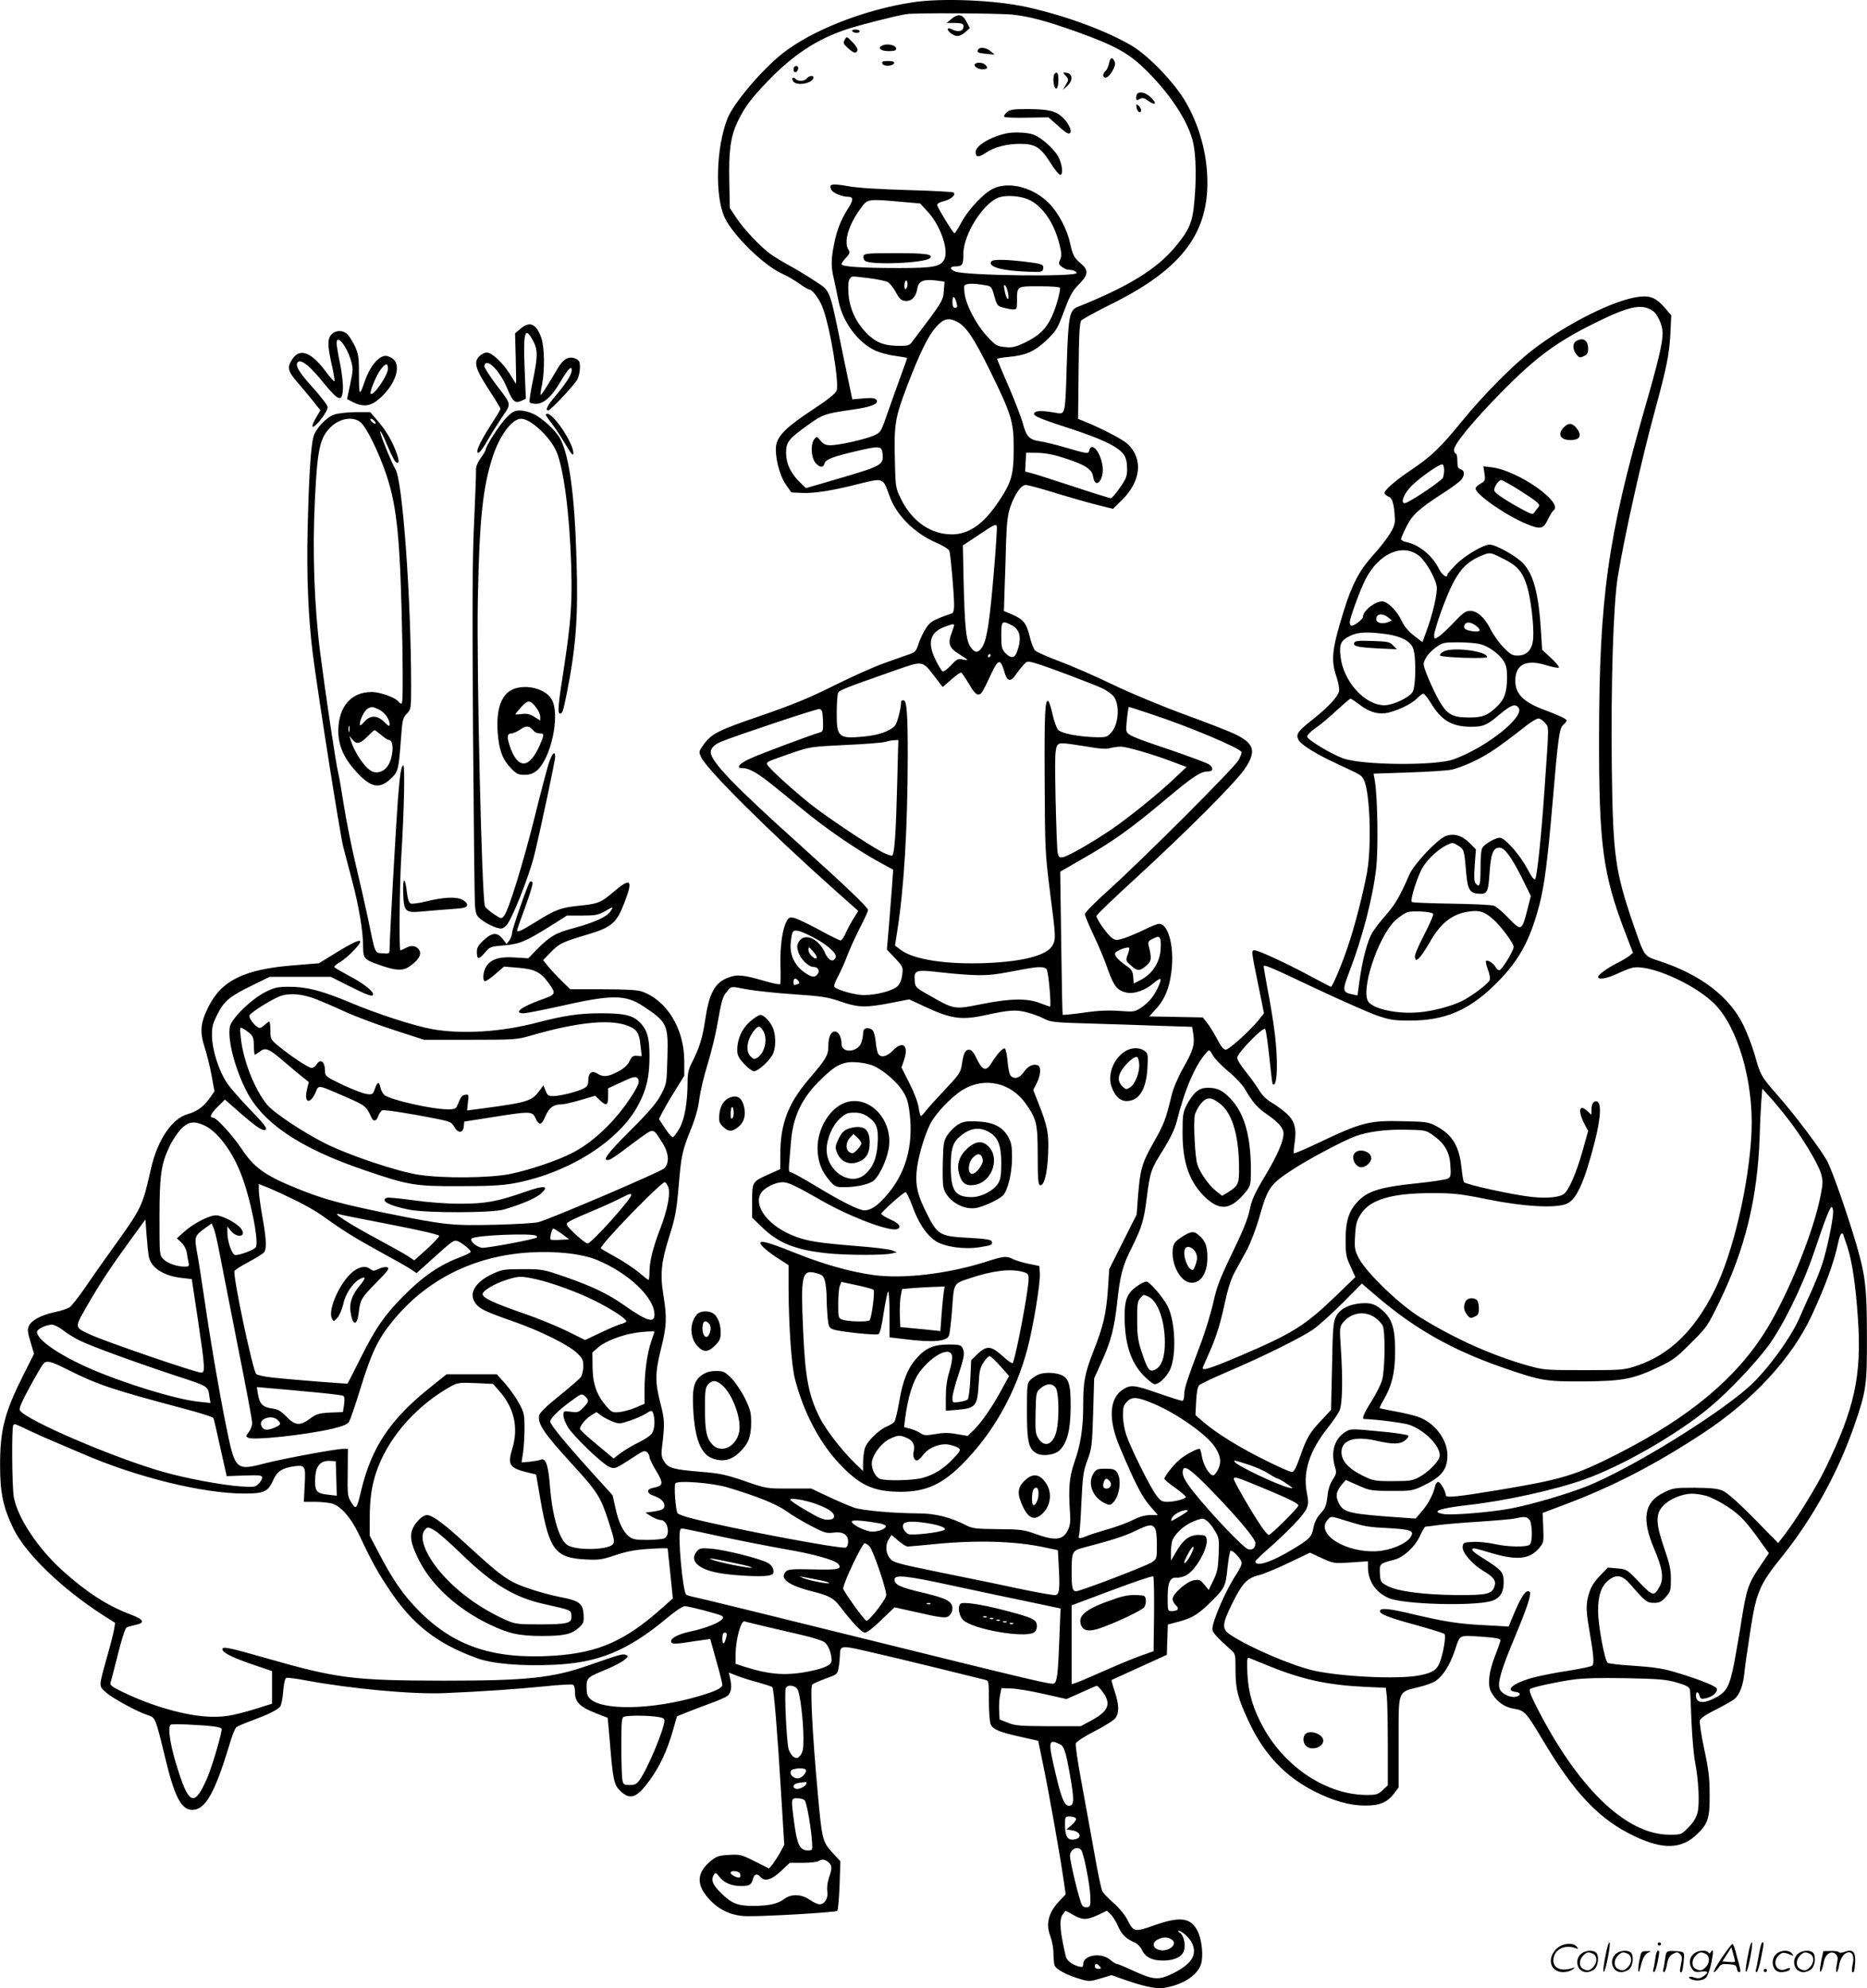 <?xml version="1.0" encoding="UTF-8"?>
<svg xmlns="http://www.w3.org/2000/svg" version="1.0" viewBox="0 0 1127.796 1200.518" preserveAspectRatio="xMidYMid meet">
  <g transform="translate(-0.656,1200.856) scale(0.1,-0.1)" fill="#000000" stroke="none">
    <path d="M5516 11994 c-293 -45 -611 -171 -786 -311 -126 -101 -293 -299 -329 -390 -69 -175 -77 -468 -17 -598 50 -107 237 -290 347 -339 30 -13 76 -40 104 -60 27 -20 55 -36 62 -36 16 0 57 -55 76 -101 45 -108 105 -465 87 -510 -8 -18 -53 -54 -138 -110 -161 -105 -218 -161 -227 -220 -9 -64 19 -179 59 -237 l33 -47 67 -3 c72 -3 181 14 338 54 152 38 148 39 187 -70 40 -116 149 -225 278 -282 43 -18 80 -41 84 -51 8 -21 29 -264 29 -330 0 -26 -5 -45 -12 -48 -114 -39 -129 -48 -157 -88 -15 -23 -36 -65 -45 -94 -15 -47 -21 -53 -59 -66 -23 -8 -89 -31 -147 -52 -58 -20 -195 -81 -305 -136 -157 -78 -253 -117 -448 -184 -259 -89 -294 -107 -344 -178 -25 -36 -26 -39 -11 -71 37 -77 408 -446 806 -801 l143 -127 -26 -42 c-15 -22 -36 -62 -48 -88 -11 -27 -26 -48 -33 -48 -7 0 -66 29 -131 65 -65 35 -132 67 -150 71 -27 5 -33 3 -46 -23 -25 -48 -39 -151 -36 -265 2 -59 1 -109 -2 -112 -3 -4 -46 5 -94 19 -126 37 -167 41 -218 21 -83 -31 -117 -94 -141 -258 -16 -107 -34 -166 -81 -258 -19 -37 -25 -65 -25 -112 0 -125 -18 -227 -48 -281 -16 -28 -34 -53 -40 -55 -6 -2 -28 22 -48 53 l-37 56 21 42 c12 23 46 82 77 131 l55 89 0 88 c0 196 -106 369 -258 421 -25 9 -102 13 -234 13 l-197 0 -51 50 c-29 28 -65 67 -82 88 l-31 38 49 50 c51 52 66 59 234 109 131 40 163 68 208 187 54 140 40 155 -63 68 -79 -68 -95 -74 -215 -86 -106 -11 -140 -24 -255 -96 -89 -55 -115 -67 -115 -53 0 6 23 71 51 146 31 86 47 140 41 146 -6 6 -12 6 -16 0 -16 -26 -106 -285 -106 -305 0 -12 -7 -33 -16 -46 l-17 -23 -24 31 c-33 42 -64 40 -115 -8 -32 -29 -41 -45 -41 -70 0 -47 11 -49 47 -7 32 38 34 39 117 46 94 8 131 23 287 121 l93 59 92 0 c80 0 98 4 136 25 53 31 55 31 35 0 -21 -32 -97 -67 -219 -100 -111 -29 -145 -49 -224 -128 l-53 -55 -82 5 c-93 6 -142 -9 -172 -54 -19 -29 -24 -84 -9 -89 6 -2 34 17 63 42 l53 46 84 -7 c103 -8 139 -27 188 -96 44 -62 43 -65 -52 -99 -115 -41 -165 -80 -103 -80 17 0 108 18 204 39 329 75 411 76 521 3 144 -95 151 -111 145 -312 -4 -153 -5 -157 -38 -220 -26 -50 -69 -101 -187 -219 -143 -142 -175 -188 -125 -175 10 3 47 28 83 55 35 27 89 67 120 89 65 45 61 46 118 -44 39 -63 42 -122 9 -153 -22 -21 -687 -305 -758 -324 -19 -6 -138 -13 -265 -16 -258 -6 -299 -2 -645 68 -270 55 -377 84 -506 134 -228 89 -297 135 -377 255 -57 85 -153 190 -174 190 -24 0 -13 25 30 67 l42 42 80 -70 c110 -97 153 -125 167 -111 9 9 -15 39 -93 119 -58 60 -122 133 -142 163 -48 71 -88 196 -90 280 -1 56 3 75 33 134 41 82 74 108 215 177 l100 49 185 0 185 0 97 -49 c126 -63 158 -75 158 -56 0 21 -66 71 -152 115 -42 23 -79 44 -82 49 -3 4 12 17 33 29 21 12 60 45 87 74 72 77 38 74 -99 -10 l-114 -70 -147 -12 c-301 -23 -440 -90 -520 -250 -49 -98 -54 -151 -23 -247 14 -43 33 -120 42 -171 l17 -93 -28 -40 c-36 -52 -77 -82 -134 -98 -95 -27 -181 -154 -221 -327 -55 -239 -50 -230 -251 -510 -40 -56 -106 -149 -146 -208 -39 -58 -83 -113 -96 -122 -14 -8 -54 -22 -91 -29 -79 -17 -139 -49 -154 -83 -10 -20 -8 -38 10 -97 l21 -71 -67 -133 c-112 -224 -139 -330 -138 -546 0 -164 20 -253 82 -380 75 -151 291 -359 539 -519 l74 -47 -7 -42 c-4 -23 -23 -98 -43 -167 -50 -181 -50 -171 -5 -211 40 -36 191 -118 255 -138 43 -14 44 -16 102 -256 57 -238 98 -315 164 -315 78 0 135 99 222 386 16 56 36 107 44 113 8 6 51 25 96 41 97 36 152 63 169 84 7 8 15 49 18 91 4 49 11 79 19 82 7 2 61 -4 121 -16 272 -50 645 -85 838 -76 216 9 435 24 603 41 84 9 160 13 168 10 9 -3 14 -20 14 -49 0 -56 30 -86 125 -123 39 -15 71 -28 72 -28 1 -1 6 -64 13 -141 19 -236 25 -265 65 -302 60 -57 100 -40 180 71 58 81 103 178 135 291 l26 90 65 26 c35 14 99 38 142 54 43 15 87 35 99 44 22 19 27 55 14 108 l-7 32 51 -20 c28 -11 86 -29 128 -40 42 -12 80 -24 84 -28 9 -8 31 -275 54 -659 l18 -293 -24 -45 c-14 -25 -35 -57 -46 -72 l-22 -26 -86 43 c-81 41 -90 43 -156 39 -59 -3 -74 -8 -107 -34 -83 -67 -92 -135 -29 -214 62 -79 147 -121 245 -122 108 -2 536 23 545 32 5 5 11 74 14 154 l5 145 -50 55 c-58 63 -62 80 -87 361 -32 347 -47 639 -33 651 6 7 44 23 82 37 67 24 70 26 77 63 4 22 7 55 8 74 1 64 2 65 171 26 85 -19 273 -64 419 -100 146 -36 275 -68 288 -71 21 -5 22 -9 22 -125 0 -67 5 -130 11 -144 14 -31 54 -47 185 -76 l102 -23 31 -151 c34 -162 104 -558 123 -694 l12 -82 -36 -38 c-68 -71 -86 -140 -57 -214 10 -27 19 -72 19 -101 0 -29 3 -62 6 -74 7 -25 74 -61 160 -86 49 -14 56 -14 119 5 l66 20 62 -22 c120 -43 200 -61 247 -56 113 15 208 73 231 143 16 49 6 149 -20 201 -42 82 -104 90 -262 35 -122 -43 -124 -42 -165 38 -13 26 -49 69 -80 96 -31 26 -62 59 -69 73 -7 14 -29 119 -49 235 -21 116 -55 306 -77 424 -22 117 -37 222 -34 232 4 11 51 42 116 75 61 31 117 67 125 80 22 33 20 81 -6 159 -12 36 -20 67 -19 69 2 1 78 36 169 77 l165 75 3 92 3 91 42 11 c96 24 133 44 201 109 101 98 106 107 117 218 6 54 14 102 18 106 10 10 58 -39 67 -66 4 -12 -7 -38 -29 -71 -65 -97 -147 -286 -147 -336 0 -18 31 -52 110 -122 30 -26 30 -28 30 -128 0 -112 14 -166 80 -307 92 -197 220 -333 400 -423 111 -56 211 -84 300 -84 89 -1 136 18 177 72 l28 37 0 272 c0 320 -7 302 121 334 43 10 90 28 104 38 46 33 85 96 115 184 34 100 17 92 183 81 66 -5 92 -11 92 -20 0 -8 -14 -48 -31 -91 -38 -95 -48 -177 -26 -219 30 -57 79 -94 137 -103 66 -11 74 -19 175 -188 193 -325 345 -484 559 -584 170 -80 281 -76 374 14 66 63 77 97 76 237 0 102 -6 153 -33 278 -18 84 -29 161 -26 172 4 13 40 38 98 66 51 26 100 54 111 63 32 28 53 84 60 160 4 41 21 158 37 260 35 227 55 273 193 444 184 229 337 507 435 791 71 206 76 240 75 536 0 290 -9 367 -64 555 -58 196 -149 456 -179 508 -45 78 -195 277 -295 390 -101 115 -105 122 -140 247 -15 52 -46 133 -69 180 -84 171 -257 303 -505 385 -97 32 -89 21 -160 225 -109 319 -122 412 -129 940 -6 507 9 988 36 1155 44 264 142 701 226 1010 68 249 86 337 92 460 l5 110 -37 43 c-53 61 -87 76 -154 69 -148 -16 -442 -163 -651 -325 -118 -92 -297 -273 -422 -427 -128 -157 -185 -212 -304 -292 -98 -66 -164 -123 -164 -142 0 -6 11 -16 24 -21 24 -9 35 -47 39 -142 1 -44 -38 -106 -137 -218 -80 -89 -124 -175 -172 -330 -73 -236 -79 -296 -43 -402 11 -34 18 -72 14 -85 -8 -33 -67 -96 -154 -165 -94 -74 -107 -92 -92 -124 14 -31 100 -85 231 -146 152 -71 151 -70 165 -98 37 -73 48 -392 20 -556 -23 -128 -78 -343 -121 -464 -37 -109 -89 -230 -98 -230 -3 0 -58 29 -123 64 -141 76 -314 156 -337 156 -21 0 -22 2 20 -202 l36 -178 -30 -38 c-51 -64 -181 -182 -201 -182 -13 0 -30 21 -54 68 -20 37 -47 81 -61 97 l-24 30 -161 3 -162 3 45 50 c54 60 84 142 92 255 10 134 -26 254 -77 254 -11 0 -50 -15 -87 -34 -37 -18 -91 -41 -120 -51 -49 -15 -55 -16 -77 -1 -27 18 -95 113 -95 133 0 7 109 112 243 234 310 285 601 576 655 658 71 106 55 153 -71 211 -34 16 -168 68 -297 115 -131 48 -322 127 -430 179 -107 52 -253 115 -325 142 -71 26 -137 56 -146 65 -9 9 -24 48 -33 87 -20 79 -38 101 -108 131 l-47 20 4 133 c3 73 7 201 9 285 4 117 10 164 25 209 29 82 66 134 94 134 13 0 102 -24 198 -54 96 -29 209 -61 252 -71 l77 -19 51 50 c118 115 133 250 38 341 -30 28 -150 91 -262 137 l-38 15 3 289 c2 218 6 293 16 305 7 8 90 54 185 101 411 204 577 415 577 731 0 174 -49 350 -136 496 -70 116 -220 271 -320 331 -155 91 -398 181 -631 233 -191 43 -519 57 -697 29z m609 -74 c102 -11 206 -39 393 -106 217 -78 302 -124 399 -217 155 -149 271 -325 298 -454 17 -78 19 -225 5 -365 -11 -115 -31 -160 -114 -260 -111 -134 -285 -241 -588 -362 -52 -21 -58 -52 -68 -363 -8 -284 -9 -288 -60 -278 -70 13 -116 15 -130 5 -25 -18 7 -33 198 -95 199 -64 302 -113 335 -159 16 -22 21 -45 22 -86 0 -49 -5 -62 -44 -117 -24 -35 -49 -63 -54 -63 -6 0 -106 31 -221 69 -116 38 -230 75 -254 81 l-43 11 3 57 3 57 70 -1 c49 -1 99 -11 166 -33 123 -40 162 -66 169 -111 12 -80 67 -22 57 61 -10 85 -66 153 -80 99 -6 -24 -6 -24 -157 20 -52 15 -116 30 -142 34 -63 9 -82 29 -102 105 -9 35 -48 136 -86 225 -39 88 -70 164 -70 167 0 3 31 9 68 12 105 10 156 32 228 99 55 52 67 70 94 141 51 135 60 154 106 201 55 55 57 84 10 123 -41 34 -50 52 -65 122 -17 81 -68 179 -123 237 -93 99 -243 140 -341 94 -59 -28 -152 -127 -195 -208 -18 -34 -36 -62 -40 -62 -8 1 -99 148 -104 169 -2 9 12 18 41 25 43 11 73 38 58 52 -4 4 -130 11 -280 15 -173 5 -304 13 -361 24 -96 17 -116 12 -97 -23 11 -20 65 -42 103 -42 30 0 30 -20 -1 -68 -45 -71 -70 -134 -86 -218 -19 -94 -19 -137 -1 -211 7 -32 19 -87 26 -123 24 -132 116 -258 225 -309 25 -11 77 -26 117 -31 39 -6 73 -11 74 -13 1 -1 -18 -54 -41 -117 -23 -63 -59 -164 -80 -224 -37 -107 -39 -109 -81 -128 -54 -23 -205 -57 -259 -58 -31 0 -44 6 -62 28 -22 26 -23 27 -38 8 -23 -30 -19 -108 6 -140 24 -31 49 -34 56 -7 6 25 49 42 191 75 143 34 156 33 160 -17 6 -67 -5 -72 -278 -152 l-185 -54 -33 32 c-58 55 -86 114 -87 178 0 69 13 86 136 174 85 61 102 67 265 90 115 16 164 36 144 60 -8 10 -28 12 -78 8 l-67 -6 -59 283 c-82 398 -70 368 -169 433 -45 30 -113 71 -152 92 -38 21 -90 52 -115 70 -62 46 -159 148 -206 219 l-39 59 -3 160 c-4 185 8 270 48 356 43 90 83 145 185 250 155 161 300 255 480 314 72 24 292 80 355 90 51 9 558 6 645 -3z m91 -1115 c84 -35 157 -138 190 -270 14 -54 14 -71 5 -93 -11 -23 -10 -29 9 -44 12 -10 30 -18 40 -18 24 0 50 -10 50 -20 0 -24 -668 -16 -733 9 -35 14 -35 31 1 31 42 0 48 10 48 75 -1 119 126 317 220 343 45 13 123 7 170 -13z m-766 -15 l115 -10 44 -48 c79 -84 131 -235 101 -291 -23 -43 -65 -51 -273 -51 -223 0 -347 8 -347 23 0 6 12 24 27 39 23 25 26 32 15 48 -30 49 0 150 74 251 41 57 42 57 244 39z m-195 -461 c50 -6 101 -17 113 -23 13 -7 36 -35 50 -62 21 -39 33 -50 55 -52 38 -5 66 22 74 70 7 49 36 62 112 53 l53 -7 -4 -56 c-4 -59 -10 -68 -189 -304 -18 -25 -27 -28 -75 -28 -95 0 -143 18 -200 74 -68 69 -106 151 -112 243 -3 50 -1 78 8 88 15 18 4 17 115 4z m226 -62 c-8 -8 -11 -4 -11 14 0 33 14 47 18 19 2 -12 -1 -27 -7 -33z m490 17 c22 -4 29 -14 42 -64 16 -55 19 -60 54 -69 21 -6 48 -11 61 -11 20 0 22 5 22 48 0 95 -4 92 136 92 72 0 124 -4 124 -10 0 -33 -26 -124 -51 -176 -34 -73 -80 -116 -167 -157 -52 -24 -72 -29 -115 -24 -47 4 -56 9 -107 64 -65 69 -128 189 -137 261 -5 47 -4 51 18 55 23 5 68 1 120 -9z m126 -50 c8 -53 -13 -33 -22 21 -6 30 -5 37 4 29 7 -6 14 -28 18 -50z m-312 -56 c6 -22 4 -28 -9 -28 -12 0 -16 10 -16 37 0 41 14 36 25 -9z m4203 -45 c31 -19 62 -88 62 -136 0 -60 -27 -174 -107 -451 -224 -779 -276 -1150 -277 -1986 -1 -654 23 -833 161 -1190 l44 -115 -23 -19 c-12 -10 -45 -29 -73 -43 -59 -30 -115 -70 -115 -84 0 -18 56 -9 116 20 34 16 75 32 92 36 101 22 369 -95 492 -215 143 -139 240 -471 227 -775 -14 -316 -112 -735 -224 -959 -121 -242 -270 -387 -468 -454 -78 -26 -86 -27 -320 -27 -233 0 -243 1 -340 28 -215 61 -435 159 -648 290 -123 75 -325 269 -371 356 -26 49 -28 60 -24 136 4 71 9 91 34 131 55 89 188 129 434 128 128 0 167 -4 335 -38 216 -44 408 -54 474 -27 47 20 85 86 126 216 73 234 96 388 59 402 -20 7 -34 -13 -34 -51 l0 -29 -23 21 c-52 49 -61 4 -17 -81 l20 -38 -35 -125 c-36 -127 -80 -229 -110 -254 -25 -21 -102 -29 -195 -19 -108 11 -402 75 -411 90 -3 6 -9 41 -13 78 -13 135 -53 204 -147 256 -52 28 -61 30 -199 33 -213 6 -256 -5 -529 -135 -74 -35 -136 -61 -138 -59 -3 2 -1 31 4 63 13 88 0 134 -51 180 -24 21 -64 50 -90 65 -30 18 -56 44 -74 74 -15 25 -51 75 -79 110 -29 35 -53 73 -53 85 0 28 155 188 169 174 5 -6 16 -82 25 -169 9 -87 18 -161 20 -163 30 -30 35 150 10 329 -8 62 -26 171 -40 242 -13 71 -24 133 -24 138 0 15 31 2 318 -134 151 -71 315 -143 365 -161 82 -28 104 -31 202 -31 205 0 347 59 501 206 150 144 220 267 279 491 31 120 49 256 80 617 34 400 41 451 65 472 11 9 20 20 20 26 0 9 -40 28 -127 61 -132 48 -183 98 -183 179 0 99 66 132 189 93 36 -11 69 -17 74 -14 5 3 -16 29 -46 57 l-55 51 -6 100 c-14 233 -44 352 -108 421 -41 44 -165 114 -203 114 -37 0 -148 -65 -201 -118 -30 -30 -54 -58 -54 -63 0 -25 -32 -4 -51 34 -41 81 -118 145 -196 162 -18 3 -33 12 -33 18 0 7 15 41 33 77 36 71 74 106 226 204 50 32 98 68 106 79 21 30 19 54 -5 62 -16 5 -20 15 -20 51 0 24 -4 44 -10 44 -5 0 -10 10 -10 23 0 33 113 171 284 345 208 212 335 306 571 422 200 99 278 116 343 73z m-4199 -68 c53 -27 100 -97 196 -291 132 -269 145 -310 145 -471 0 -162 -12 -205 -91 -323 -98 -147 -194 -208 -309 -197 -118 10 -221 89 -282 215 -32 66 -32 69 -36 240 -5 210 2 250 75 442 77 200 125 298 173 353 46 52 77 59 129 32z m2941 -895 c0 -15 -3 -36 -7 -46 -7 -19 -209 -154 -231 -154 -29 0 -2 64 47 110 58 55 170 132 182 124 5 -3 9 -18 9 -34z m-2720 -618 c-25 -294 -41 -399 -67 -445 -25 -43 -46 -45 -73 -6 -28 38 -36 120 -43 414 l-4 200 101 67 c89 60 101 65 104 47 2 -11 -6 -135 -18 -277z m2569 100 c41 -33 97 -131 106 -183 7 -39 -24 -172 -65 -281 l-21 -57 -52 40 c-34 27 -59 57 -73 88 -24 53 -75 108 -109 117 -40 10 -125 -52 -125 -92 0 -14 -51 -54 -69 -54 -6 0 -11 9 -11 20 0 25 61 193 94 258 80 159 226 223 325 144z m510 -18 c83 -41 115 -79 141 -162 24 -75 44 -247 38 -320 -6 -68 -38 -102 -95 -102 -31 0 -44 8 -85 50 -26 27 -61 76 -77 108 -36 72 -81 112 -124 112 -26 0 -43 -12 -97 -69 -36 -38 -77 -77 -92 -86 -28 -17 -28 -17 -28 9 0 14 19 77 41 139 85 232 133 296 254 344 43 17 46 16 124 -23z m-698 -353 l24 -19 -26 -11 c-35 -13 -69 -3 -69 19 0 33 38 38 71 11z m-2271 -49 c51 -28 60 -82 28 -164 -13 -35 -37 -36 -69 -2 -21 23 -24 35 -24 105 0 89 4 93 65 61z m2804 -3 c34 -27 25 -39 -22 -32 -44 7 -57 16 -49 37 9 22 39 20 71 -5z m-3154 4 c0 -4 -7 -26 -16 -50 -23 -60 -13 -88 46 -124 28 -17 50 -32 50 -35 0 -2 -14 -1 -30 3 -27 5 -36 0 -70 -37 -21 -23 -44 -39 -50 -35 -6 3 -24 33 -40 65 -54 108 -37 172 57 205 44 16 53 18 53 8z m2608 -53 c88 -12 146 -41 164 -84 20 -47 18 -235 -3 -267 -23 -34 -118 -79 -169 -79 -120 0 -250 145 -266 297 -8 73 2 94 58 122 48 23 100 26 216 11z m566 -60 c50 -11 114 -56 143 -99 18 -27 23 -48 23 -100 0 -91 -14 -133 -58 -176 -58 -57 -88 -69 -172 -69 -93 0 -127 16 -169 83 -31 48 -92 182 -103 228 -8 29 23 76 73 113 40 28 47 30 133 30 50 0 109 -5 130 -10z m-2954 -70 c0 -5 -5 -10 -11 -10 -5 0 -7 5 -4 10 3 6 8 10 11 10 2 0 4 -4 4 -10z m84 -99 c16 -57 37 -62 67 -19 12 18 33 45 47 60 24 26 24 26 76 11 70 -20 362 -131 408 -154 21 -11 46 -29 57 -40 43 -46 38 -170 -9 -223 -26 -29 -31 -30 -96 -29 -103 3 -204 23 -224 43 -10 10 -26 52 -35 94 -9 42 -21 78 -26 81 -20 13 -24 -73 -22 -480 2 -415 3 -438 32 -670 36 -276 36 -286 16 -324 -31 -60 -174 -99 -404 -108 -240 -9 -437 21 -515 81 l-33 25 13 83 c42 268 63 619 64 1063 0 260 -6 335 -26 335 -8 0 -14 -3 -14 -7 0 -41 -23 -130 -37 -146 -30 -33 -96 -57 -187 -66 -154 -15 -166 -5 -165 144 0 55 4 108 8 118 7 18 32 28 349 139 166 58 159 59 237 -42 l46 -60 52 45 c28 25 55 44 60 42 4 -1 25 -32 46 -67 25 -44 43 -65 56 -65 20 0 23 5 81 128 41 87 54 89 78 8z m2573 -183 c67 -111 129 -148 249 -148 71 0 94 10 170 75 67 56 93 66 113 41 44 -53 -196 -243 -393 -313 -114 -40 -556 -35 -668 7 -73 27 -212 111 -215 130 -2 9 20 31 50 52 30 20 88 69 129 108 42 38 79 70 83 70 3 0 27 -16 51 -34 57 -44 105 -60 158 -54 57 7 158 53 192 89 15 16 33 29 39 29 5 0 25 -24 42 -52z m-1685 -72 c224 -74 527 -201 544 -228 3 -5 -6 -28 -19 -51 -29 -49 -565 -585 -779 -779 -82 -73 -148 -140 -148 -149 0 -9 24 -67 54 -130 30 -63 69 -156 86 -207 35 -100 58 -127 116 -138 44 -8 114 17 160 59 19 16 37 27 40 24 8 -8 -23 -77 -52 -114 -14 -19 -43 -45 -65 -60 -37 -24 -43 -25 -129 -19 -64 5 -125 3 -215 -10 -69 -10 -127 -15 -129 -13 -2 2 -6 198 -9 434 l-6 430 139 80 c180 103 284 177 493 352 174 146 216 173 261 173 33 0 34 24 4 44 -13 8 -117 47 -231 86 -255 86 -267 92 -267 128 0 37 12 132 16 132 2 0 64 -20 136 -44z m-1984 -37 c2 -57 0 -67 -15 -72 -63 -18 -369 -133 -425 -159 -69 -32 -89 -58 -43 -58 38 0 90 -30 190 -111 50 -40 140 -113 200 -162 130 -105 307 -225 429 -292 l88 -48 -7 -101 c-4 -55 -13 -164 -19 -241 l-12 -140 49 -52 c48 -51 49 -55 44 -98 -3 -28 -13 -55 -27 -70 -26 -28 -127 -55 -205 -55 -52 0 -158 29 -178 49 -5 5 4 31 21 62 16 30 42 86 56 125 15 40 49 115 76 168 28 53 50 102 50 110 0 15 -137 146 -415 396 -393 353 -535 501 -535 556 0 25 23 48 65 65 112 44 574 198 590 196 17 -2 20 -11 23 -68z m4362 -16 c24 -31 25 6 -5 -423 -18 -260 -43 -498 -54 -518 -6 -11 -19 5 -47 58 -46 87 -136 190 -168 190 -24 0 -85 -34 -103 -58 -9 -10 -13 -53 -13 -124 0 -106 -5 -123 -30 -93 -9 10 -10 40 -5 110 l7 95 -39 39 c-46 46 -97 60 -146 40 -51 -22 -188 -167 -216 -230 -59 -135 -85 -179 -141 -244 -34 -38 -72 -88 -85 -110 -28 -47 -59 -165 -76 -288 l-12 -89 -31 6 c-61 13 -62 23 -18 138 78 202 143 452 162 627 13 117 8 427 -8 522 l-8 46 210 7 c115 4 233 11 260 17 28 5 92 29 143 54 83 41 141 80 306 209 32 26 67 46 77 46 10 0 28 -12 40 -27z m-3914 -375 c-7 -284 -16 -412 -29 -425 -5 -4 -32 5 -61 20 -87 46 -344 218 -436 292 -124 100 -260 225 -260 240 0 15 -3 13 148 66 111 38 117 39 325 49 117 5 226 14 242 19 17 5 41 10 54 10 l24 1 -7 -272z m1143 233 c80 -14 120 -17 143 -10 18 5 47 9 64 9 37 0 195 -46 313 -91 l85 -32 -70 -66 c-98 -94 -282 -242 -388 -314 -121 -81 -254 -157 -287 -164 -23 -4 -27 -1 -33 24 -4 15 -9 164 -13 330 -6 328 -6 333 47 333 15 0 78 -9 139 -19z m2248 -600 c34 -21 35 -27 47 -170 8 -93 22 -115 73 -119 54 -4 60 7 68 133 8 110 22 145 59 145 32 0 72 -55 139 -188 l51 -104 -22 -86 c-32 -125 -36 -127 -111 -49 -34 36 -74 70 -89 76 -15 6 -129 11 -259 13 -127 2 -234 6 -238 10 -12 12 36 162 67 211 33 52 92 107 141 131 40 19 36 20 74 -3z m-154 -410 c5 -5 -20 -62 -54 -128 -41 -80 -60 -126 -55 -138 6 -17 7 -17 26 0 11 10 36 48 57 83 70 127 141 183 248 197 59 8 90 -2 141 -47 47 -41 124 -145 124 -167 0 -24 -72 -141 -86 -141 -8 0 -18 9 -24 20 -12 22 -48 45 -57 36 -3 -3 2 -26 11 -51 10 -24 15 -53 12 -63 -7 -22 -102 -94 -168 -128 -60 -30 -174 -61 -258 -68 -128 -12 -273 18 -307 63 -50 65 56 388 160 490 25 23 60 47 78 52 38 9 139 3 152 -10z m-3756 -136 c90 -45 157 -103 148 -127 -13 -33 -44 -21 -64 25 -37 87 -122 125 -157 72 -14 -22 -15 -32 -5 -65 12 -41 61 -90 91 -90 27 0 41 -22 26 -43 -18 -24 -37 -21 -83 12 -58 42 -87 107 -80 177 3 29 8 58 12 64 11 18 40 11 112 -25z m2110 -86 c-6 -74 -52 -142 -117 -176 l-45 -24 -3 40 c-2 30 -10 45 -28 58 -61 42 -87 70 -81 86 5 15 76 42 85 32 2 -2 -2 -20 -9 -40 -13 -36 -13 -38 19 -66 40 -36 52 -36 92 -2 33 27 35 44 15 123 -5 21 0 28 27 41 29 14 34 14 42 1 5 -8 6 -41 3 -73z m-2077 -40 c0 -14 -11 -11 -32 8 -10 9 -18 26 -18 37 1 19 2 19 25 -7 14 -15 25 -32 25 -38z m1389 -73 c11 -13 30 -226 20 -226 -2 0 -29 10 -59 21 -78 31 -181 29 -356 -6 -164 -33 -163 -33 -315 54 -82 46 -84 49 -87 88 -5 65 5 68 168 49 77 -9 175 -16 218 -16 75 0 106 4 262 34 98 19 135 19 149 2z m-1500 -70 c9 -11 8 -15 -5 -20 -23 -9 -24 -8 -24 14 0 23 13 26 29 6z m-308 -52 c46 -8 171 -22 279 -29 172 -12 206 -17 284 -44 108 -37 151 -38 302 -9 l113 22 88 -41 c164 -77 226 -86 373 -54 143 31 182 34 249 17 34 -9 80 -26 103 -38 40 -21 60 -24 283 -30 132 -4 324 -10 427 -14 l186 -6 7 -45 c9 -63 0 -96 -61 -203 -32 -57 -60 -123 -70 -165 -36 -148 -45 -173 -109 -285 -71 -126 -81 -162 -94 -325 l-8 -110 -83 -165 -83 -165 -8 -125 c-11 -147 -27 -217 -86 -367 -54 -139 -63 -187 -63 -324 0 -143 -15 -240 -52 -346 -32 -92 -38 -159 -28 -308 4 -55 1 -78 -13 -107 -30 -60 -77 -65 -198 -21 -67 24 -88 27 -224 28 -133 1 -155 4 -192 23 -92 48 -187 72 -285 72 -157 1 -340 17 -393 35 -27 10 -97 39 -154 66 l-104 49 -136 0 c-135 0 -136 0 -268 46 -114 39 -150 46 -260 55 -169 14 -199 22 -224 62 -16 26 -19 42 -14 82 18 149 17 169 -9 270 -33 127 -33 184 4 331 34 136 36 186 14 322 -21 128 -13 201 37 359 35 111 42 150 55 297 16 192 21 212 75 348 26 63 44 128 50 180 6 46 28 140 50 210 21 70 45 166 54 215 31 175 37 194 62 223 29 35 19 34 124 14z m2908 -497 c40 -33 83 -79 98 -105 46 -79 74 -112 134 -153 66 -45 99 -82 99 -114 0 -48 -37 -133 -112 -258 -63 -105 -80 -143 -93 -206 -11 -53 -43 -132 -106 -261 -74 -153 -93 -204 -113 -296 -14 -61 -46 -167 -71 -235 -87 -231 -105 -284 -105 -321 0 -24 -5 -38 -12 -38 -7 0 -71 20 -143 45 -146 51 -167 53 -212 25 -86 -52 -94 -181 -22 -350 92 -218 133 -298 180 -352 l50 -58 -46 0 c-31 0 -65 -10 -104 -29 -32 -17 -98 -41 -147 -55 -49 -14 -106 -32 -126 -40 -49 -21 -62 -20 -53 2 3 9 10 98 14 197 8 161 11 188 36 255 26 70 29 88 35 285 l6 210 41 91 c61 134 80 208 98 366 18 170 33 224 90 337 59 119 72 161 89 298 20 157 25 171 100 290 44 71 69 124 81 170 47 191 113 344 179 415 18 20 19 20 41 -19 13 -21 55 -64 94 -96z m3376 -282 c86 -110 183 -270 201 -331 13 -44 13 -59 -1 -131 -41 -216 -191 -589 -326 -810 -180 -294 -465 -532 -901 -754 -258 -131 -336 -154 -727 -219 -256 -42 -311 -47 -311 -29 0 23 -33 79 -46 79 -7 0 -16 -12 -19 -27 -10 -47 -41 -106 -80 -151 l-37 -43 -87 6 c-315 22 -347 30 -376 85 -22 42 -18 70 13 109 l28 33 75 -33 c70 -31 80 -33 199 -33 117 -1 129 1 185 27 119 56 155 100 155 189 0 96 -81 200 -180 232 -25 9 -85 23 -135 32 -49 9 -92 18 -94 20 -2 1 8 23 22 46 51 88 70 164 71 288 1 142 -16 202 -74 254 -46 41 -74 50 -139 44 -71 -7 -123 -36 -145 -81 -16 -34 -19 -72 -23 -300 l-6 -262 -56 -60 c-73 -77 -92 -109 -131 -222 -25 -70 -37 -93 -50 -93 -10 0 -85 33 -166 74 -150 74 -292 162 -373 232 l-43 38 4 83 c3 54 9 89 19 98 8 7 79 41 158 75 226 96 466 215 534 264 34 24 113 96 176 159 l114 115 77 -66 c236 -204 466 -335 779 -443 227 -78 253 -83 481 -82 238 2 300 13 458 88 84 40 107 57 193 144 96 95 101 102 174 253 153 315 228 622 241 988 2 80 7 179 10 220 l6 75 45 -50 c25 -27 74 -86 108 -130z m-9571 -39 c80 -33 170 -149 226 -290 59 -146 114 -422 91 -450 -13 -16 -94 -46 -122 -46 -21 0 -49 80 -49 138 l0 35 20 -25 c37 -48 98 -38 64 10 -23 33 -114 82 -153 82 -41 0 -138 -50 -194 -101 l-42 -38 27 -25 c16 -15 30 -41 33 -63 3 -21 8 -48 11 -60 4 -20 0 -23 -23 -23 -47 0 -104 20 -129 45 -24 24 -24 25 -24 252 0 255 10 323 60 428 17 36 48 83 69 105 42 44 76 51 135 26z m7427 -61 c72 -50 103 -104 107 -185 4 -59 2 -69 -15 -78 -10 -6 -88 -18 -172 -27 -237 -24 -311 -47 -373 -112 -53 -56 -73 -118 -73 -228 0 -90 3 -107 30 -164 l29 -64 -118 -114 c-188 -181 -262 -227 -591 -367 -178 -75 -222 -88 -212 -63 3 6 26 60 52 119 31 74 55 152 76 250 23 106 40 160 66 208 20 36 53 97 74 135 20 39 53 124 72 191 53 184 64 200 206 293 94 61 301 171 374 198 80 29 181 42 304 40 117 -2 123 -3 164 -32z m-4619 -311 c17 -36 -3 -141 -48 -257 -43 -111 -64 -196 -64 -259 0 -27 -3 -48 -6 -48 -3 0 -29 20 -58 45 -29 24 -90 65 -137 91 -46 25 -88 50 -93 54 -13 13 361 400 387 400 4 0 13 -12 19 -26z m-2247 -85 c55 -27 125 -67 155 -89 130 -93 194 -133 345 -216 88 -48 175 -97 194 -110 l34 -23 69 62 c147 133 155 139 177 132 25 -8 81 -53 81 -65 0 -5 -25 -18 -55 -29 -132 -50 -230 -116 -351 -238 -114 -115 -166 -190 -256 -368 -44 -88 -81 -161 -82 -161 -2 -3 -361 26 -450 36 -49 5 -95 15 -102 22 -21 23 -142 593 -131 622 3 7 41 31 85 54 43 23 85 49 93 58 18 22 15 80 -11 224 -11 62 -20 130 -20 151 l0 38 63 -25 c34 -14 107 -48 162 -75z m2025 34 c0 -25 -241 -293 -264 -293 -17 0 -126 100 -126 115 0 14 22 25 171 88 57 24 127 56 154 70 52 27 65 31 65 20z m7260 -102 c0 -50 -39 -236 -67 -318 -14 -43 -44 -116 -65 -163 -22 -47 -53 -116 -69 -154 -53 -125 -203 -330 -314 -427 -206 -180 -712 -490 -970 -594 -118 -47 -331 -110 -460 -135 -123 -23 -352 -42 -407 -34 -84 14 -27 35 142 54 227 25 527 91 707 155 232 83 563 273 758 436 112 94 265 254 351 368 88 117 210 365 278 566 69 205 97 275 107 275 5 0 9 -13 9 -29z m-8712 -77 c180 -35 292 -61 292 -68 0 -6 -34 -42 -75 -80 l-76 -68 -39 26 c-21 14 -102 59 -180 101 -178 95 -291 169 -232 151 9 -3 149 -31 310 -62z m-1463 -190 c12 -70 89 -120 199 -132 l61 -7 37 -245 c43 -289 45 -320 20 -320 -32 0 -577 187 -666 228 -104 49 -103 37 -14 192 74 127 132 215 252 380 l91 125 7 -95 c4 -52 10 -109 13 -126z m431 1 c14 -71 63 -321 109 -555 47 -234 85 -438 85 -453 0 -16 -9 -41 -20 -55 -19 -24 -19 -27 -4 -35 31 -17 341 16 507 54 65 16 91 26 102 42 7 12 39 103 69 202 67 216 104 294 191 402 204 254 496 400 835 419 163 9 312 -8 404 -46 192 -80 346 -227 346 -330 0 -53 -44 -40 -180 55 -103 72 -193 115 -356 172 -136 47 -142 48 -259 48 -111 0 -125 -2 -182 -28 -109 -51 -149 -121 -102 -181 25 -32 59 -48 227 -107 156 -54 328 -139 380 -187 37 -34 42 -44 42 -83 0 -25 -7 -54 -15 -66 -8 -11 -67 -62 -130 -113 -72 -57 -117 -101 -121 -116 -13 -50 29 -112 201 -299 150 -164 169 -194 216 -338 38 -117 40 -130 26 -145 -33 -32 -207 -37 -268 -6 -51 26 -95 167 -110 354 -10 133 -26 178 -57 164 -9 -4 -39 -9 -66 -12 l-49 -4 9 58 c5 33 9 100 9 149 0 83 -3 95 -33 150 -18 33 -55 86 -83 118 l-51 57 -152 0 -152 0 -106 -85 c-233 -187 -346 -355 -408 -610 -29 -122 -32 -125 -61 -79 -23 37 -24 47 -22 182 l1 142 -28 0 c-41 0 -351 -57 -462 -85 -191 -49 -190 -50 -248 235 -42 209 -94 513 -129 756 -17 116 -37 244 -45 285 -16 86 -13 97 47 140 l42 30 14 -33 c7 -18 24 -91 37 -163z m2065 133 l44 -33 -54 -3 c-29 -2 -55 -1 -58 2 -7 7 7 66 16 66 5 0 28 -15 52 -32z m-154 -12 c4 -3 4 -8 2 -10 -11 -11 -313 -67 -333 -62 -38 9 -73 43 -60 56 20 20 373 34 391 16z m7893 12 c0 -2 11 -35 25 -75 30 -91 51 -232 65 -441 23 -340 -21 -539 -195 -897 -54 -112 -175 -308 -247 -402 l-40 -52 -146 149 c-92 93 -162 155 -187 166 -31 14 -68 18 -170 19 -125 0 -132 -1 -190 -30 -117 -58 -133 -158 -56 -339 50 -116 59 -178 34 -225 -33 -64 -42 -62 -125 24 -73 77 -75 78 -132 83 l-57 5 -49 -51 c-34 -36 -53 -66 -64 -103 -21 -68 -20 -103 4 -240 24 -139 27 -186 15 -198 -6 -6 -71 -19 -145 -31 -74 -11 -169 -30 -211 -41 -122 -33 -177 -79 -105 -87 34 -4 29 -26 -7 -30 -36 -4 -86 24 -93 53 -10 40 14 119 92 305 75 180 103 264 91 276 -21 21 -54 -29 -111 -170 l-16 -39 -143 8 c-158 8 -231 19 -425 64 -149 36 -203 42 -209 24 -7 -19 44 -40 217 -87 90 -25 167 -49 172 -54 11 -11 -7 -118 -29 -174 -18 -45 -46 -62 -128 -77 -124 -23 -455 -8 -628 29 -132 29 -390 139 -508 217 -53 35 -51 63 11 189 61 123 89 153 161 171 30 8 111 41 181 75 l128 61 71 -33 c71 -32 73 -33 175 -26 l104 7 0 -33 c0 -86 45 -154 125 -189 85 -38 503 -50 617 -19 54 15 78 51 78 115 0 60 -11 73 -127 146 -35 21 -63 43 -63 49 0 14 6 13 101 -15 164 -50 241 -44 300 22 31 36 31 37 28 126 l-4 90 125 47 c297 111 549 241 845 435 301 198 537 454 656 711 82 177 136 325 159 437 6 31 16 57 21 57 5 0 9 -1 9 -2z m-7903 -272 c102 -22 266 -82 373 -137 97 -49 180 -104 180 -119 0 -4 -12 -11 -27 -15 -16 -3 -72 -27 -125 -52 l-97 -46 -113 56 c-62 30 -180 78 -262 106 -171 59 -240 91 -244 113 -4 20 67 64 146 89 70 22 84 23 169 5z m5072 -231 c21 -14 43 -37 50 -51 17 -37 14 -269 -4 -330 -8 -27 -37 -85 -65 -129 -47 -75 -59 -105 -42 -105 62 -1 239 -23 272 -35 102 -36 201 -144 181 -198 -13 -35 -73 -92 -124 -119 -37 -20 -57 -23 -157 -23 -110 0 -118 2 -182 33 -85 42 -128 89 -128 142 0 73 78 99 210 69 102 -23 143 -22 173 1 16 13 25 26 20 30 -4 5 -57 13 -118 20 -232 23 -227 23 -263 1 -65 -42 -88 -120 -61 -211 10 -33 9 -41 -14 -76 -17 -26 -28 -61 -32 -103 -6 -53 -13 -70 -41 -101 -23 -25 -37 -53 -43 -85 -11 -58 -23 -70 -130 -134 -125 -76 -221 -106 -221 -71 0 5 33 37 73 72 115 100 222 211 236 247 12 27 12 44 1 101 -23 124 18 249 126 385 31 39 63 86 72 105 18 41 21 187 8 380 -8 118 -7 126 12 151 49 61 129 75 191 34z m-7920 -80 c24 -19 71 -48 105 -64 76 -36 331 -129 579 -211 200 -66 189 -58 200 -134 l5 -29 -67 7 c-138 13 -463 113 -675 207 -179 80 -306 169 -306 215 0 17 54 43 90 44 14 0 45 -16 69 -35z m3571 -8 c0 -1 -9 -27 -19 -57 -25 -70 -41 -188 -41 -294 l0 -84 -52 -22 c-29 -13 -73 -25 -99 -28 -42 -4 -47 -2 -79 34 -59 68 -83 136 -84 237 l-1 89 37 32 c39 34 135 72 214 85 50 9 124 13 124 8z m-3540 -231 c174 -88 270 -120 693 -232 99 -26 181 -52 183 -59 3 -6 22 -88 42 -181 l38 -169 107 4 c93 3 107 1 107 -13 0 -9 -10 -26 -21 -37 -20 -20 -29 -21 -108 -16 -113 8 -328 48 -466 87 -297 84 -831 313 -868 372 -7 11 9 49 58 139 37 68 74 132 83 142 21 23 41 18 152 -37z m2600 -124 c93 -104 120 -223 81 -352 -30 -96 -17 -116 94 -143 l50 -12 26 -151 c54 -306 88 -352 274 -362 81 -4 99 -1 182 27 70 23 119 32 203 37 60 4 110 5 110 2 0 -3 7 -72 16 -153 l15 -148 -57 -51 c-228 -205 -390 -277 -659 -295 -367 -24 -606 56 -820 273 -92 93 -155 184 -237 341 l-58 110 0 100 c0 135 14 220 51 316 75 194 241 377 444 489 36 19 50 21 145 17 l105 -5 35 -40z m-1128 -9 c97 -9 182 -19 188 -23 8 -5 9 -23 5 -53 l-7 -45 -77 -3 c-68 -4 -82 -8 -121 -36 -61 -46 -90 -43 -143 11 -34 35 -51 45 -88 50 -56 8 -74 27 -84 85 l-7 44 78 -7 c44 -3 159 -14 256 -23z m1652 -29 c22 -22 20 -31 -15 -66 -27 -28 -34 -30 -75 -24 -43 5 -44 5 -44 -22 0 -16 13 -48 28 -73 38 -58 208 -221 249 -238 35 -14 34 -15 165 71 39 25 50 29 63 18 8 -7 15 -20 15 -29 0 -10 18 -48 41 -85 45 -75 43 -89 -17 -101 -44 -8 -43 -34 1 -48 39 -13 65 -36 65 -58 0 -23 -11 -29 -68 -38 l-47 -6 36 -23 c20 -12 46 -22 57 -22 42 0 60 -90 23 -110 -11 -5 -58 -10 -104 -10 -70 0 -89 3 -111 21 -36 29 -63 84 -82 173 l-17 76 -129 142 c-157 174 -248 285 -248 303 0 18 51 69 124 122 65 48 68 49 90 27z m3437 -44 c132 -56 305 -177 359 -251 39 -54 47 -97 25 -143 -10 -20 -23 -36 -30 -36 -22 0 -57 58 -67 108 -4 25 -10 48 -13 51 -8 8 -87 -33 -124 -65 -34 -29 -91 -100 -91 -115 0 -4 29 -29 65 -54 36 -26 65 -51 65 -55 0 -12 -67 -30 -112 -30 -33 0 -42 6 -69 43 -38 52 -152 281 -179 361 -11 33 -20 85 -20 118 0 50 4 63 26 84 30 31 62 28 165 -16z m-3027 -62 c11 -41 6 -93 -10 -116 -9 -13 -44 -36 -79 -53 -34 -16 -82 -45 -107 -63 l-45 -34 -101 84 c-56 46 -102 89 -102 94 0 20 33 60 66 81 l34 21 28 -21 c15 -11 46 -27 69 -36 38 -15 44 -15 104 5 35 12 78 30 94 41 38 24 41 24 49 -3z m-2270 -34 c24 -23 20 -30 -24 -48 -45 -18 -66 -13 -76 17 -13 40 66 65 100 31z m-1502 -63 c46 -22 112 -51 148 -66 36 -15 115 -49 176 -75 327 -142 728 -240 976 -240 122 0 144 11 177 85 22 49 53 69 121 79 70 10 74 4 67 -113 l-5 -101 66 0 c37 0 83 -5 103 -10 53 -15 113 -82 160 -179 81 -171 112 -228 185 -338 142 -214 289 -329 534 -418 93 -33 265 -48 460 -39 269 11 446 84 677 275 54 46 103 79 116 79 24 0 204 -47 225 -59 34 -19 -69 -69 -195 -95 -85 -18 -134 -52 -104 -70 5 -4 40 -2 78 4 37 6 86 13 109 16 l41 6 36 -130 c21 -72 37 -138 37 -146 0 -21 -41 -40 -147 -71 -274 -80 -574 -87 -651 -15 -17 16 -22 32 -22 70 0 58 4 61 124 110 43 18 90 43 105 56 24 21 25 23 7 30 -19 7 -27 5 -226 -64 -217 -76 -372 -92 -875 -92 -542 1 -641 13 -1067 135 -226 65 -268 73 -268 56 0 -21 53 -48 173 -90 l127 -43 0 -99 0 -98 -99 -31 c-144 -44 -204 -53 -304 -46 -148 11 -350 72 -520 158 -45 22 -57 33 -53 46 4 10 23 87 45 172 22 88 44 157 52 161 8 4 32 11 54 16 61 12 51 33 -30 63 -139 52 -264 133 -409 263 -150 135 -273 320 -296 446 -11 60 -14 424 -3 434 9 10 4 11 95 -32z m1856 -290 l3 -104 -52 6 c-69 8 -79 19 -79 83 0 88 29 126 95 121 l30 -2 3 -104z m5509 84 c43 -14 98 -38 123 -55 25 -16 50 -30 55 -30 6 0 30 -14 55 -31 41 -28 42 -30 15 -24 -66 14 -316 133 -330 156 -8 13 -6 12 82 -16z m-200 -180 c145 -151 243 -269 243 -293 0 -31 -16 -45 -44 -38 -26 6 -222 211 -328 344 -59 74 -75 109 -64 138 10 27 59 -11 193 -151z m288 39 c159 -66 215 -94 215 -106 0 -13 -166 -178 -179 -178 -5 0 -24 21 -42 47 -55 79 -169 276 -169 290 0 18 11 15 175 -53z m-3230 2 c176 -53 291 -99 350 -141 33 -24 100 -64 150 -90 80 -42 94 -46 135 -41 58 8 90 -12 90 -55 0 -16 -6 -32 -14 -35 -28 -11 -694 115 -930 176 -44 11 -83 25 -87 32 -11 17 -22 165 -13 179 12 20 224 4 319 -25z m5913 -51 c28 -9 85 -38 127 -66 75 -50 112 -90 202 -217 l45 -62 -60 -89 c-65 -96 -76 -131 -107 -326 -8 -55 -27 -162 -41 -239 -30 -156 -47 -187 -129 -226 -60 -29 -99 -24 -103 13 -4 32 13 37 21 6 5 -19 11 -21 39 -15 39 8 73 38 65 59 -6 16 -128 63 -267 103 -61 18 -126 27 -234 34 -82 5 -153 13 -158 18 -20 20 -57 226 -58 312 0 97 20 153 65 188 46 36 82 29 129 -25 92 -106 101 -113 144 -113 33 0 45 6 71 35 29 33 31 41 31 108 0 58 -8 94 -40 186 -51 148 -54 205 -9 255 35 40 115 75 175 75 22 1 63 -6 92 -14z m-5390 -45 c77 -27 117 -53 117 -76 0 -15 -8 -20 -35 -22 -28 -2 -56 10 -132 55 -54 31 -98 61 -98 66 0 13 83 -1 148 -23z m2212 -74 c-30 -18 -56 -32 -58 -31 -1 1 0 9 3 16 8 21 56 48 85 49 21 0 15 -6 -30 -34z m997 -30 c117 -36 128 -38 260 -45 136 -8 155 -16 130 -55 -27 -40 -118 -78 -200 -84 -192 -12 -377 105 -300 190 20 23 17 23 110 -6z m1107 8 c19 -19 22 -134 4 -152 -17 -17 -136 -15 -217 4 -38 8 -95 14 -127 12 -56 -3 -59 -4 -62 -30 -4 -33 59 -106 123 -144 60 -35 79 -58 71 -88 -13 -53 -42 -60 -231 -59 -202 2 -360 23 -419 56 -39 21 -41 25 -44 75 -3 58 -1 60 86 82 58 15 129 81 158 148 13 28 27 52 31 52 5 0 37 4 73 9 36 5 148 15 250 21 102 7 201 15 220 20 53 12 67 11 84 -6z m-1946 -9 c12 -9 34 -36 48 -61 25 -42 26 -51 22 -142 -3 -82 -8 -107 -32 -156 l-28 -58 -27 33 c-25 29 -31 31 -64 25 -44 -8 -127 -82 -127 -113 0 -11 9 -28 20 -38 23 -21 12 -35 -27 -35 -22 0 -23 4 -23 78 0 96 14 128 55 124 17 -1 44 6 62 17 59 37 131 169 118 219 -5 19 -12 22 -49 22 -55 0 -94 -30 -136 -104 l-30 -51 0 53 c0 29 5 63 11 75 27 52 86 98 149 118 35 10 33 11 58 -6z m-1984 -14 c22 -3 41 -11 43 -17 5 -15 -41 -34 -80 -34 -37 0 -119 38 -125 59 -4 13 51 11 162 -8z m296 0 c77 -13 119 -30 100 -41 -29 -16 -200 -35 -218 -24 -24 15 -36 39 -29 58 7 19 60 21 147 7z m1371 -27 c9 -11 14 -45 14 -102 0 -86 0 -86 -32 -108 -34 -22 -430 -174 -456 -174 -22 0 -27 22 -27 110 0 130 2 135 74 154 175 46 246 69 310 100 81 39 98 42 117 20z m-2618 -54 c127 -27 302 -61 387 -76 167 -28 300 -65 320 -89 26 -31 1 -37 -151 -33 -127 3 -151 1 -165 -13 -41 -41 14 -83 156 -119 107 -27 131 -40 171 -92 80 -104 132 -158 151 -158 12 0 54 33 99 77 l79 76 117 -26 c175 -40 197 -42 216 -22 9 9 17 27 17 39 0 45 -32 62 -173 96 -142 33 -177 49 -177 81 0 31 70 24 350 -37 140 -30 345 -74 454 -96 l199 -42 -7 -181 c-8 -213 -14 -265 -33 -272 -19 -7 -85 8 -1193 282 -520 129 -961 237 -981 240 -19 4 -41 10 -47 14 -21 13 -54 376 -35 394 8 9 -18 14 246 -43z m1126 -60 c9 0 84 7 166 15 254 25 489 18 666 -21 l76 -16 6 -112 c6 -119 3 -152 -18 -159 -7 -3 -95 12 -196 33 -101 22 -319 67 -484 100 -278 57 -302 63 -322 88 -27 32 -30 82 -7 117 l16 25 41 -35 c22 -19 48 -35 56 -35z m-230 1 c21 -21 101 -254 101 -294 0 -25 -105 -160 -120 -155 -14 4 -140 181 -140 194 0 33 115 274 130 274 6 0 19 -9 29 -19z m1942 -49 c-19 -37 -41 -62 -41 -47 0 8 30 67 43 83 19 24 18 4 -2 -36z m-223 -361 l-3 -223 -65 -23 c-36 -12 -137 -53 -225 -92 -88 -39 -170 -74 -182 -77 l-23 -7 0 238 0 238 243 91 c133 50 245 88 250 84 4 -3 6 -107 5 -229z m-2030 208 c34 -6 65 -15 67 -19 6 -10 -122 15 -155 29 l-25 11 25 -4 c14 -3 53 -10 88 -17z m679 -145 c-3 -3 -12 -4 -19 -1 -8 3 -5 6 6 6 11 1 17 -2 13 -5z m-992 -138 c66 -15 166 -39 223 -52 56 -13 113 -31 127 -40 24 -16 45 -67 45 -112 0 -28 -41 -47 -147 -68 -134 -25 -232 -17 -385 32 l-48 16 0 56 c1 91 32 206 54 200 6 -2 65 -16 131 -32z m-241 -63 c-11 -45 -24 -51 -24 -10 0 26 4 37 15 37 12 0 14 -7 9 -27z m3282 -176 c198 -80 350 -113 570 -124 l132 -6 6 -51 c3 -28 6 -161 6 -294 l0 -244 -31 -29 c-28 -26 -38 -29 -98 -29 -236 1 -484 161 -619 400 -64 114 -94 212 -100 329 -4 86 -2 103 9 99 8 -4 64 -26 125 -51z m2462 -99 c56 -16 73 -26 77 -42 2 -12 6 -95 9 -186 4 -91 13 -201 21 -245 23 -121 30 -262 15 -315 -8 -29 -27 -60 -55 -87 -42 -43 -43 -43 -114 -43 -264 0 -559 287 -811 789 -30 60 -38 86 -30 91 19 12 157 42 255 56 62 9 162 12 325 9 202 -4 245 -8 308 -27z m-5314 -40 c16 -25 36 -190 36 -303 0 -55 -4 -78 -18 -95 -15 -19 -22 -21 -40 -11 -11 6 -26 28 -32 49 -12 43 -26 342 -17 366 9 24 54 20 71 -6z m1840 -11 c58 -76 41 -120 -66 -178 l-63 -34 -195 0 c-171 1 -201 3 -245 21 l-50 20 -3 54 c-1 30 1 73 6 95 l8 40 60 -2 c32 -1 121 -16 196 -33 l137 -31 88 39 c48 22 91 41 95 41 4 1 18 -14 32 -32z m-2705 -153 c51 -6 61 -10 61 -26 0 -48 -101 -290 -150 -358 -17 -24 -29 -30 -59 -30 -35 0 -39 3 -45 31 -3 17 -6 109 -6 205 0 156 2 173 18 177 27 7 114 8 181 1z m-2662 -60 c24 -3 45 -9 48 -14 7 -11 -57 -232 -89 -303 -72 -164 -106 -157 -169 38 -49 148 -70 269 -50 289 7 7 175 0 260 -10z m5107 -105 c31 -14 39 -39 66 -188 24 -136 25 -177 5 -184 -33 -13 -53 26 -89 180 -49 207 -48 222 18 192z m-1530 -157 c9 -16 -25 -52 -48 -52 -28 0 -51 24 -42 45 6 16 81 22 90 7z m4 -84 c-6 -18 -48 -37 -64 -31 -26 10 -14 32 19 36 17 2 36 5 40 5 5 1 7 -4 5 -10z m-10 -101 c12 -14 39 -169 44 -252 3 -49 3 -50 -26 -50 -47 0 -64 35 -81 160 -21 158 -21 155 19 155 18 0 38 -6 44 -13z m1638 -109 c4 -7 -6 -22 -25 -39 l-32 -27 36 -6 c59 -11 57 -55 -2 -56 -30 0 -43 28 -43 89 0 50 1 51 29 51 17 0 33 -5 37 -12z m32 -191 c15 -18 52 -205 55 -279 2 -58 0 -63 -20 -66 -14 -2 -26 4 -32 17 -15 27 -71 259 -71 293 0 39 45 63 68 35z m-1526 -74 c22 -20 22 -35 2 -93 -9 -27 -13 -60 -10 -81 7 -42 -15 -79 -47 -79 -11 0 -38 12 -59 27 -51 35 -111 37 -154 5 -40 -30 -91 -41 -187 -42 -95 0 -133 15 -199 82 -48 47 -58 77 -38 108 9 13 14 10 32 -14 27 -36 74 -56 130 -56 52 0 64 7 73 43 8 30 26 35 45 12 25 -30 68 -18 124 35 l53 50 79 0 c43 0 86 5 94 10 22 14 41 12 62 -7z m-535 -68 c3 -9 3 -19 -1 -22 -8 -9 -56 14 -56 27 0 16 50 12 57 -5z m2014 -250 c55 -31 80 -31 148 0 l54 26 23 -22 c12 -11 32 -43 43 -69 22 -51 50 -79 100 -100 17 -7 36 -26 46 -46 20 -43 61 -64 125 -64 70 0 115 21 128 58 13 38 -1 97 -26 111 -9 6 -12 11 -6 11 18 0 63 -40 79 -70 37 -72 2 -130 -110 -186 -90 -44 -117 -43 -246 16 -47 22 -91 40 -97 40 -6 0 -24 12 -41 26 -53 45 -161 27 -161 -27 0 -18 -4 -20 -26 -15 -39 10 -74 36 -79 60 -35 148 -41 220 -21 251 9 14 18 25 20 25 2 0 24 -11 47 -25z m595 -149 c40 -30 -28 -80 -83 -60 -35 12 -37 44 -3 61 33 17 62 16 86 -1z m-436 -161 c10 -13 9 -15 -9 -15 -12 0 -21 6 -21 15 0 8 4 15 9 15 5 0 14 -7 21 -15z M5755 11895 l-30 -25 47 0 c50 0 62 -8 52 -34 -7 -18 -36 -21 -66 -5 -29 16 -37 0 -9 -22 31 -25 54 -24 88 5 l28 25 -20 38 c-24 46 -50 51 -90 18z M5155 11820 c3 -5 15 -10 26 -10 10 0 19 5 19 10 0 6 -12 10 -26 10 -14 0 -23 -4 -19 -10z M5109 11768 c-10 -19 -8 -25 20 -50 35 -31 49 -35 57 -14 3 9 -9 30 -30 50 -35 36 -35 36 -47 14z M5331 11731 c-24 -15 -1 -31 45 -31 31 0 44 4 44 14 0 24 -60 35 -89 17z M5915 11709 c-10 -16 0 -21 52 -26 l48 -4 -24 20 c-25 22 -66 28 -76 10z M6706 11626 c-4 -18 -13 -39 -21 -46 -19 -16 -19 -40 0 -40 23 0 65 69 56 93 -13 34 -28 31 -35 -7z M5337 11624 c7 -18 64 -16 71 4 2 8 -9 12 -37 12 -32 0 -39 -3 -34 -16z M5897 11623 c-13 -12 15 -33 44 -33 31 0 36 9 17 28 -13 13 -50 16 -61 5z M4800 11589 c0 -24 23 -21 28 4 2 10 -3 17 -12 17 -10 0 -16 -9 -16 -21z M6377 11563 c-9 -8 -9 -56 -1 -77 11 -28 24 -6 24 40 0 41 -7 53 -23 37z M6444 11551 c19 -21 19 -23 1 -54 l-18 -32 27 25 c35 32 33 73 -4 79 -25 3 -25 3 -6 -18z M4880 11535 c-15 -18 -51 -20 -68 -3 -17 17 -28 2 -12 -17 24 -28 120 -8 120 26 0 14 -26 11 -40 -6z M6877 11443 c-4 -3 -7 -15 -7 -25 0 -16 3 -17 21 -7 18 9 27 7 51 -11 43 -31 56 -19 19 18 -30 30 -68 41 -84 25z M6872 11360 c1 -13 9 -25 16 -28 17 -5 15 23 -4 39 -14 11 -15 10 -12 -11z M6089 11331 c-13 -11 -20 -23 -16 -28 5 -4 67 -7 138 -5 l129 2 43 -38 c62 -56 75 -64 86 -58 16 10 -6 60 -43 95 -42 40 -84 50 -212 51 -86 0 -106 -3 -125 -19z M6085 11203 c-99 -22 -185 -75 -185 -113 0 -32 19 -33 60 -5 48 34 128 55 207 55 93 0 124 -19 184 -113 27 -44 55 -77 62 -74 17 6 10 63 -13 108 -26 50 -109 123 -158 137 -38 12 -117 14 -157 5z M5994 10429 c-20 -32 67 -56 221 -61 86 -3 90 -2 93 19 4 26 -6 29 -123 43 -117 13 -182 13 -191 -1z M5224 10465 c-4 -8 -1 -22 6 -30 24 -29 363 -16 394 15 23 23 -24 30 -207 30 -158 0 -189 -2 -193 -15z M9528 9949 c-23 -13 -23 -51 1 -80 16 -21 22 -22 45 -11 20 9 26 19 26 45 0 51 -31 71 -72 46z M9452 9427 c-42 -45 -16 -81 56 -75 45 4 54 31 22 71 -26 33 -50 34 -78 4z M8974 9149 c6 -41 4 -45 -24 -61 -16 -9 -30 -22 -30 -29 0 -36 188 -166 310 -215 82 -34 100 -30 127 28 12 25 27 49 32 53 71 44 -212 243 -372 262 l-50 6 7 -44z m204 -96 c118 -75 136 -90 122 -106 -6 -6 -16 -20 -23 -30 -12 -17 -16 -16 -72 14 -90 48 -165 97 -171 113 -7 17 23 66 41 66 6 0 53 -26 103 -57z M8860 4151 c-15 -29 -12 -56 9 -82 16 -21 22 -22 45 -11 21 9 26 18 26 50 0 21 -5 43 -12 50 -18 18 -56 14 -68 -7z M8187 8127 c-8 -21 19 -27 148 -34 l110 -5 -23 23 c-20 22 -33 24 -126 27 -84 3 -104 1 -109 -11z M8726 8074 c-15 -8 -24 -19 -20 -24 14 -12 284 -21 284 -9 0 36 -212 63 -264 33z M4537 5840 c-49 -44 -77 -105 -77 -172 0 -31 8 -47 41 -83 23 -25 50 -45 60 -45 26 0 99 68 116 107 15 38 17 95 3 142 -11 40 -56 91 -80 91 -10 0 -38 -18 -63 -40z m77 -52 c32 -45 15 -135 -31 -165 -19 -13 -24 -12 -42 6 -34 34 -22 108 27 164 20 22 28 22 46 -5z M5227 5793 c-4 -3 -7 -16 -7 -28 0 -12 -5 -36 -11 -53 -21 -59 -119 -65 -119 -7 0 41 -18 75 -40 75 -25 0 -40 -35 -40 -93 0 -51 -15 -75 -115 -192 -129 -151 -175 -273 -175 -461 l0 -85 -67 -30 c-103 -46 -103 -46 -103 -163 l0 -100 59 -57 c98 -96 202 -138 393 -158 107 -12 346 -13 393 -1 l30 7 -28 11 c-15 7 -114 19 -220 27 -220 18 -288 28 -366 57 -162 60 -260 187 -205 266 21 30 86 62 127 62 35 0 72 -17 242 -114 173 -98 408 -186 451 -169 29 11 12 35 -41 58 -30 14 -55 29 -55 34 0 11 134 131 147 131 6 0 24 -39 42 -87 36 -100 84 -171 139 -208 53 -35 170 -52 263 -38 77 12 84 15 76 36 -4 10 -39 16 -137 21 -178 9 -190 17 -257 151 -53 106 -66 160 -60 244 6 82 45 217 83 293 32 64 130 166 198 207 131 78 289 43 379 -85 66 -93 72 -121 72 -313 0 -132 3 -175 13 -179 25 -8 45 69 50 189 5 126 -3 165 -60 310 l-30 76 21 41 c25 49 28 100 6 108 -27 11 -60 -5 -84 -41 -25 -37 -59 -46 -80 -21 -7 8 -15 46 -18 85 -3 40 -11 74 -16 78 -11 7 -50 -35 -82 -89 -31 -50 -54 -44 -87 25 -20 42 -33 57 -48 57 -23 0 -34 -22 -44 -94 -7 -44 -17 -58 -103 -149 -52 -55 -104 -113 -116 -129 -11 -15 -24 -28 -28 -28 -3 0 -9 22 -13 50 -4 29 -27 91 -55 146 l-49 97 15 43 c31 90 -6 122 -67 59 -35 -36 -70 -45 -87 -22 -6 6 -13 38 -16 70 -3 32 -11 65 -18 73 -12 15 -41 19 -52 7z m53 -219 c57 -24 139 -92 175 -147 29 -43 37 -68 46 -137 25 -202 -24 -373 -148 -510 -49 -55 -89 -80 -125 -80 -33 0 -141 54 -297 149 -73 44 -140 81 -148 81 -11 0 -13 12 -9 58 3 31 8 90 11 131 13 152 68 265 186 377 68 65 96 83 144 95 38 10 120 1 165 -17z M5089 5340 c-83 -44 -144 -156 -144 -265 1 -80 23 -139 75 -198 29 -34 37 -37 85 -37 78 0 156 18 181 41 41 38 88 149 92 217 12 179 -151 315 -289 242z m162 -76 c51 -35 63 -68 57 -162 -5 -88 -29 -144 -78 -186 -88 -73 -230 20 -230 151 0 65 35 146 80 187 34 31 47 36 87 36 34 0 57 -7 84 -26z M5153 5199 c-44 -9 -63 -26 -85 -76 -17 -38 -17 -46 -4 -77 20 -49 67 -72 117 -57 56 17 79 52 79 121 0 78 -33 105 -107 89z m57 -94 c0 -7 -11 -24 -25 -39 -21 -22 -28 -25 -45 -16 -27 14 -26 60 1 89 l21 22 24 -22 c13 -12 24 -28 24 -34z M6804 5661 c-69 -42 -108 -139 -84 -211 19 -58 52 -90 92 -90 75 0 119 70 126 201 4 81 3 87 -19 103 -31 21 -77 20 -115 -3z m84 -76 c4 -50 -23 -121 -54 -142 -23 -14 -26 -14 -43 1 -33 30 -35 64 -5 108 30 42 73 79 89 74 6 -1 11 -20 13 -41z M4415 5381 c-36 -15 -58 -49 -63 -100 -4 -43 -1 -53 21 -75 33 -33 57 -33 95 -1 35 29 46 73 32 126 -14 51 -42 67 -85 50z m16 -124 c-8 -8 -11 -1 -11 24 0 46 14 60 18 19 2 -18 -1 -37 -7 -43z M5797 5220 c-20 -11 -49 -39 -65 -62 -25 -38 -27 -50 -30 -161 -2 -66 -1 -135 3 -154 14 -77 113 -142 196 -129 43 7 132 47 162 74 30 26 57 135 57 230 0 73 -4 91 -25 129 -35 59 -89 85 -185 90 -61 3 -82 0 -113 -17z m195 -54 c45 -30 63 -80 63 -181 0 -71 -4 -97 -19 -122 -27 -44 -102 -83 -159 -83 -101 0 -127 38 -127 185 0 112 13 150 67 191 60 45 116 49 175 10z M5850 5074 c-48 -44 -66 -96 -50 -152 15 -57 40 -76 91 -69 101 13 157 150 93 226 -37 44 -81 43 -134 -5z m88 -51 c5 -10 7 -25 4 -33 -11 -33 -44 -70 -63 -70 -28 0 -26 66 3 97 26 27 44 29 56 6z M4600 4502 c0 -14 52 -58 113 -96 l57 -37 0 -137 c1 -227 17 -470 39 -552 52 -200 149 -385 270 -512 112 -118 189 -158 320 -166 179 -10 285 31 416 161 190 189 327 432 400 709 33 127 77 391 73 447 l-3 45 -64 13 c-35 7 -77 20 -94 28 -41 21 -57 19 -163 -15 -232 -74 -507 -106 -685 -80 -142 20 -300 65 -472 134 -156 62 -207 77 -207 58z m1583 -173 c33 -9 37 -13 37 -44 0 -66 -78 -477 -96 -507 -3 -5 -30 14 -61 42 -69 63 -96 65 -151 13 l-39 -38 -5 -113 c-3 -63 -10 -118 -16 -124 -5 -5 -28 -12 -51 -15 -40 -6 -41 -5 -41 26 0 17 16 78 35 135 37 112 41 136 25 167 -9 16 -22 19 -83 19 -89 0 -138 -21 -191 -80 -55 -61 -86 -136 -107 -262 -10 -60 -24 -117 -30 -125 -7 -8 -27 -20 -45 -28 -51 -21 -122 -92 -134 -134 -5 -20 -10 -58 -10 -86 l0 -49 -51 49 c-82 81 -178 205 -214 280 -65 132 -85 239 -97 521 -15 335 -8 368 79 345 37 -10 44 -16 53 -49 5 -20 10 -64 10 -98 0 -34 3 -89 6 -122 6 -57 9 -62 37 -72 39 -13 249 -35 269 -28 10 4 20 43 33 132 11 69 23 126 27 126 4 0 8 -62 8 -138 l0 -139 94 -11 c168 -21 252 -14 265 22 5 12 13 84 19 160 11 159 8 153 107 186 137 46 246 59 318 39z m-900 -109 c10 -9 -11 -171 -24 -184 -10 -11 -132 -8 -165 4 -23 9 -24 14 -24 94 0 47 4 96 9 109 l10 25 93 -20 c51 -11 97 -23 101 -28z m424 -17 c-3 -21 -9 -82 -13 -135 l-7 -97 -46 5 c-25 3 -80 8 -121 12 l-75 7 -3 75 c-1 41 1 93 6 115 l8 40 69 6 c39 3 96 6 129 7 l59 2 -6 -37z m51 -385 c2 -15 -6 -57 -17 -93 -14 -45 -21 -95 -21 -151 l0 -84 73 6 c106 9 118 24 125 151 4 82 9 104 30 135 13 21 30 38 36 38 6 0 35 -27 65 -60 l53 -60 -42 -77 c-57 -106 -123 -202 -169 -247 l-39 -38 -66 11 c-49 9 -82 9 -130 0 -56 -9 -68 -9 -88 5 -13 9 -40 21 -62 27 l-38 10 6 52 c17 129 47 226 87 280 79 106 190 160 197 95z m-274 -492 c37 -15 51 -44 42 -81 -7 -29 2 -55 19 -55 8 0 24 14 36 31 31 44 100 73 154 65 23 -4 50 -13 60 -20 17 -12 15 -17 -30 -65 -58 -62 -115 -97 -187 -117 -62 -16 -231 -19 -259 -4 -30 16 -52 68 -45 105 10 49 61 114 109 136 51 23 58 23 101 5z M4217 4072 c-46 -51 -45 -140 3 -192 36 -39 64 -38 106 4 29 29 34 41 34 80 0 53 -20 100 -49 116 -30 16 -76 12 -94 -8z m71 -54 c15 -15 15 -43 1 -69 -15 -29 -39 -7 -39 36 0 44 14 57 38 33z M4249 3707 c-50 -33 -62 -80 -55 -207 10 -184 47 -276 122 -300 61 -20 111 -7 160 41 52 51 68 92 68 180 0 58 -5 78 -38 145 -21 42 -58 97 -82 121 -39 39 -48 43 -92 43 -35 0 -59 -7 -83 -23z m118 -61 c66 -56 121 -209 104 -287 -21 -92 -113 -130 -165 -69 -33 40 -41 81 -41 221 0 101 3 120 19 138 25 27 48 27 83 -3z M6280 3709 c-14 -6 -35 -20 -47 -31 -22 -21 -23 -28 -23 -192 0 -187 10 -227 60 -254 36 -19 106 -9 136 18 47 45 67 122 68 260 1 143 -11 180 -65 199 -39 13 -95 13 -129 0z m104 -81 c19 -27 22 -186 5 -258 -19 -84 -72 -107 -110 -47 -18 28 -19 46 -17 155 3 122 3 124 31 148 35 30 71 31 91 2z M6194 3066 c-42 -42 -44 -79 -9 -154 30 -64 62 -83 100 -58 63 41 83 129 44 192 -39 64 -84 71 -135 20z m86 -77 c0 -34 -16 -69 -30 -69 -14 0 -12 84 2 98 17 17 28 5 28 -29z M7232 5415 c-17 -14 -42 -49 -56 -77 -24 -47 -26 -63 -26 -173 0 -179 43 -298 140 -389 83 -77 145 -73 225 16 40 45 45 56 47 102 7 230 -32 386 -121 479 -48 51 -80 67 -135 67 -33 0 -52 -6 -74 -25z m143 -70 c72 -54 113 -184 116 -368 2 -119 -2 -127 -68 -169 l-34 -20 -37 29 c-45 36 -97 111 -113 161 -14 46 -24 248 -15 297 4 19 21 51 38 71 35 40 60 40 113 -1z M7148 4541 c-50 -32 -58 -46 -58 -100 0 -80 48 -165 100 -176 64 -14 110 49 110 149 0 67 -11 99 -46 131 -34 32 -50 31 -106 -4z m81 -95 c11 -23 11 -37 2 -67 -7 -22 -15 -39 -20 -39 -29 0 -62 88 -47 125 9 26 49 14 65 -19z M6871 4239 c-55 -39 -71 -79 -71 -176 0 -167 36 -278 114 -360 29 -29 59 -53 68 -53 25 0 67 39 90 83 42 82 36 293 -12 388 -29 56 -109 149 -129 149 -10 0 -37 -14 -60 -31z m74 -61 c55 -25 98 -144 98 -273 1 -91 -20 -150 -61 -168 -32 -15 -44 2 -79 108 -22 66 -27 99 -27 191 -1 97 2 115 18 133 22 25 19 24 51 9z M6613 3113 c-38 -58 -10 -140 61 -178 30 -16 37 -17 52 -4 42 35 59 144 28 187 -12 18 -25 22 -69 22 -48 0 -57 -3 -72 -27z m97 -48 c16 -20 5 -45 -20 -45 -20 0 -25 15 -14 44 8 20 18 20 34 1z M8192 5048 c-27 -27 0 -88 39 -88 26 0 59 31 59 55 0 39 -69 62 -98 33z M2153 4340 c-80 -48 -171 -238 -141 -294 10 -19 11 -19 34 7 12 14 27 51 34 80 12 62 58 130 101 153 38 19 37 5 -5 -45 -43 -52 -60 -101 -52 -154 13 -87 40 -88 50 -1 9 75 15 86 109 181 67 68 78 83 63 89 -10 4 -33 0 -51 -9 -28 -14 -35 -14 -51 -2 -26 20 -53 18 -91 -5z M2538 2833 c-64 -69 -64 -118 -2 -243 77 -155 236 -299 427 -390 116 -56 181 -70 317 -70 133 0 179 10 223 50 28 25 31 33 29 76 -3 68 -26 87 -132 107 -47 9 -121 28 -164 42 -160 52 -180 66 -428 293 -124 113 -190 162 -223 162 -12 0 -33 -12 -47 -27z m258 -210 c184 -179 318 -260 492 -299 176 -40 167 -36 170 -72 5 -45 -20 -52 -192 -52 -133 0 -148 2 -202 26 -156 69 -297 172 -397 289 -95 112 -133 218 -91 259 14 15 19 14 53 -5 21 -11 96 -77 167 -146z M4218 2643 c-50 -55 2 -109 127 -132 84 -16 254 -25 299 -17 33 6 37 10 34 34 -2 16 -14 32 -33 43 -43 25 -257 79 -340 86 -61 5 -72 3 -87 -14z m237 -75 c61 -12 102 -24 92 -26 -20 -4 -206 34 -240 49 -19 8 -18 8 8 5 17 -3 80 -15 140 -28z M5808 2324 c-18 -18 -8 -75 17 -98 60 -56 363 -109 426 -76 12 7 19 21 19 40 0 39 -23 50 -196 95 -142 37 -253 53 -266 39z m159 -80 c-3 -3 -12 -4 -19 -1 -8 3 -5 6 6 6 11 1 17 -2 13 -5z m40 -10 c-3 -3 -12 -4 -19 -1 -8 3 -5 6 6 6 11 1 17 -2 13 -5z m40 -10 c-3 -3 -12 -4 -19 -1 -8 3 -5 6 6 6 11 1 17 -2 13 -5z m40 -10 c-3 -3 -12 -4 -19 -1 -8 3 -5 6 6 6 11 1 17 -2 13 -5z m40 -10 c-3 -3 -12 -4 -19 -1 -8 3 -5 6 6 6 11 1 17 -2 13 -5z M6741 2354 c-166 -56 -220 -96 -207 -149 11 -45 48 -53 124 -26 96 34 245 105 260 124 7 9 12 28 10 44 -3 27 -6 28 -58 30 -38 2 -78 -5 -129 -23z M7892 1538 c-17 -17 -15 -54 4 -72 31 -31 104 -9 104 32 0 39 -80 68 -108 40z M3150 10023 l-32 -27 4 -153 c2 -84 3 -153 2 -153 0 0 -17 26 -37 59 -44 70 -109 131 -140 131 -13 0 -34 -11 -46 -24 -34 -36 -23 -75 59 -201 39 -60 70 -111 70 -115 0 -4 -18 -35 -41 -70 -63 -97 -99 -165 -99 -185 0 -28 24 -2 64 68 19 34 58 95 85 136 58 86 61 71 -40 203 -38 51 -68 99 -67 107 11 54 91 -24 136 -130 35 -86 49 -98 88 -81 l27 13 -7 172 c-10 232 1 271 51 177 29 -55 29 -93 -2 -242 -14 -66 -22 -124 -19 -129 3 -5 21 -9 39 -9 46 0 95 44 145 130 21 37 46 72 54 80 14 11 16 9 16 -9 0 -25 -38 -83 -105 -162 -42 -49 -56 -79 -37 -79 14 0 158 153 176 187 9 18 16 50 16 73 0 34 -4 42 -25 52 -42 19 -76 0 -112 -62 -61 -104 -97 -160 -101 -156 -2 3 2 31 9 63 17 82 15 228 -5 283 -31 85 -70 101 -126 53z M2010 9990 c-26 -26 -26 -65 0 -182 12 -50 19 -95 17 -101 -1 -5 -25 20 -51 56 -88 119 -157 146 -203 78 -34 -51 -29 -73 32 -143 30 -35 73 -86 96 -115 l41 -52 -27 -46 c-15 -25 -24 -49 -20 -53 8 -8 59 49 81 91 14 27 14 30 -13 65 -15 20 -48 60 -73 87 -83 92 -106 134 -80 150 20 12 76 -34 150 -127 92 -112 113 -120 118 -40 2 29 -6 99 -17 154 -12 55 -21 112 -21 125 0 57 60 -16 86 -104 15 -50 14 -60 -4 -144 l-19 -90 38 -20 c54 -27 98 -24 141 9 105 80 155 208 99 253 -13 10 -33 19 -45 19 -43 -1 -95 -64 -126 -154 -32 -93 -35 -89 -35 37 0 106 -3 128 -23 172 -13 27 -33 60 -44 72 -27 29 -71 30 -98 3z m340 -208 c0 -40 -88 -167 -104 -151 -9 8 34 112 59 145 32 41 45 43 45 6z M3066 9487 c-40 -40 -126 -173 -126 -195 0 -5 -13 -27 -30 -50 -18 -25 -29 -52 -28 -69 1 -15 -4 -154 -11 -308 -11 -216 -12 -507 -7 -1275 4 -547 9 -1021 12 -1053 6 -54 9 -60 47 -88 22 -16 58 -34 79 -41 35 -10 40 -9 63 12 31 30 136 291 169 425 35 141 126 569 126 594 0 40 -19 21 -39 -41 -11 -35 -50 -182 -86 -328 -71 -283 -156 -557 -183 -591 -17 -20 -17 -20 -64 11 -25 17 -49 38 -52 46 -19 50 -51 1415 -43 1854 9 473 29 671 88 855 42 132 118 235 173 235 57 0 171 -105 212 -194 45 -100 81 -376 91 -691 7 -235 -2 -346 -47 -640 -32 -201 -36 -255 -21 -255 15 0 18 9 40 115 58 291 71 471 60 818 -11 383 -43 618 -97 724 -26 50 -111 129 -165 153 -23 11 -59 20 -80 20 -31 0 -45 -7 -81 -43z M2025 9505 c-48 -17 -111 -84 -125 -134 -16 -56 -28 -249 -35 -551 -7 -285 3 -530 30 -752 28 -223 166 -1102 185 -1173 10 -38 34 -131 54 -206 41 -154 66 -305 66 -396 0 -72 7 -80 101 -112 95 -34 139 -36 178 -9 53 36 75 71 62 96 -16 29 -45 36 -80 18 -17 -9 -32 -16 -36 -16 -8 0 -5 389 5 555 18 289 24 569 12 562 -13 -9 -19 -49 -32 -207 -10 -129 -50 -839 -50 -898 0 -33 -1 -33 -42 -30 -49 4 -43 -10 -88 208 -17 80 -51 230 -76 334 -25 104 -56 262 -70 350 -14 89 -29 177 -34 196 -14 54 -76 469 -109 725 -36 283 -48 611 -32 930 15 305 30 373 98 437 53 51 131 63 176 28 36 -28 111 -180 157 -317 67 -200 85 -397 97 -1020 4 -262 3 -363 -5 -363 -6 0 -14 5 -18 11 -15 24 -110 59 -162 59 -125 0 -201 -89 -202 -235 0 -88 34 -165 108 -246 90 -98 141 -108 212 -40 42 41 45 52 59 244 8 108 11 121 35 146 25 27 26 30 26 167 0 533 -52 1244 -95 1310 -22 35 -96 217 -92 228 2 6 21 -31 42 -82 21 -50 44 -97 51 -102 25 -21 24 9 -1 72 -28 69 -61 123 -116 186 l-36 42 -89 0 c-50 -1 -107 -7 -129 -15z m245 -40 c7 -8 8 -15 2 -15 -5 0 -15 7 -22 15 -7 8 -8 15 -2 15 5 0 15 -7 22 -15z m26 -1741 c35 -17 64 -58 64 -90 0 -14 -7 -11 -31 14 -43 43 -87 44 -123 1 -18 -21 -26 -25 -26 -14 0 27 27 82 47 94 24 14 29 14 69 -5z m-179 -131 c-3 -10 -5 -4 -5 12 0 17 2 24 5 18 2 -7 2 -21 0 -30z m193 -23 c19 -17 40 -30 47 -30 30 0 27 -98 -5 -152 -21 -35 -60 -52 -94 -39 -43 16 -109 111 -133 191 l-8 25 20 -24 c24 -29 47 -24 93 24 19 19 36 35 39 35 4 -1 22 -14 41 -30z M3306 9498 c4 -7 21 -30 37 -51 16 -21 52 -75 78 -119 38 -64 49 -76 49 -55 0 59 -118 237 -158 237 -8 0 -10 -5 -6 -12z M3104 7846 c-70 -31 -101 -121 -91 -261 8 -105 29 -162 78 -213 35 -37 45 -42 84 -42 32 0 51 7 74 25 85 72 141 329 93 425 -33 68 -156 101 -238 66z m145 -115 c12 -16 21 -39 21 -51 l0 -22 -36 22 c-27 17 -45 21 -75 17 -21 -3 -39 -3 -39 -1 0 2 16 22 36 44 40 45 56 43 93 -9z m-19 -135 c7 -9 23 -16 36 -16 29 0 29 -6 3 -67 -64 -149 -135 -153 -183 -9 -19 55 -16 76 11 76 10 0 34 11 53 24 36 25 54 23 80 -8z M2442 6617 c4 -115 12 -122 118 -112 41 4 118 10 170 14 78 5 95 9 98 23 2 11 -9 23 -29 34 -38 19 -111 16 -225 -12 -39 -9 -78 -15 -87 -11 -10 4 -17 26 -22 64 -11 100 -26 99 -23 0z M1611 6019 c-86 -43 -207 -161 -216 -211 -14 -77 28 -244 98 -383 98 -197 325 -350 717 -483 266 -91 304 -97 575 -96 173 0 253 4 325 17 329 61 638 255 753 475 50 94 67 171 67 293 0 116 -15 164 -66 211 -41 37 -92 48 -230 48 -126 0 -221 -14 -378 -55 -219 -58 -457 -73 -637 -41 -112 20 -337 93 -502 163 -166 69 -257 93 -362 93 -71 0 -90 -4 -144 -31z m303 -43 c33 -13 113 -47 176 -76 63 -29 196 -79 296 -111 l182 -59 279 0 c268 0 282 1 365 25 300 87 504 104 609 50 37 -20 48 -41 55 -114 l7 -60 -29 2 c-23 2 -31 -4 -45 -32 -11 -24 -33 -44 -69 -63 -60 -32 -90 -35 -125 -12 -33 21 -55 4 -55 -42 0 -27 -6 -36 -28 -48 -38 -20 -143 -46 -184 -46 -29 0 -35 5 -46 33 l-13 32 -17 -24 c-52 -72 -71 -78 -346 -115 l-98 -13 5 49 c6 46 5 49 -15 46 -21 -3 -27 -11 -47 -60 -10 -25 -15 -28 -60 -28 -95 0 -351 58 -383 87 -9 8 -20 28 -23 44 -9 39 -18 37 -34 -7 -13 -35 -15 -36 -52 -31 -21 3 -85 28 -143 55 -100 48 -106 53 -106 81 0 60 -27 81 -52 41 -7 -11 -20 -20 -29 -20 -19 0 -129 73 -201 133 -46 38 -48 41 -48 93 0 30 -3 54 -7 54 -4 0 -17 -10 -30 -22 -18 -17 -28 -20 -40 -12 -26 16 -56 61 -49 72 14 23 152 107 195 119 57 16 125 9 205 -21z m-396 -209 c17 -16 22 -31 22 -74 0 -29 3 -53 6 -53 3 0 17 9 31 19 33 27 55 17 146 -61 40 -35 90 -76 111 -93 l38 -30 -12 -49 c-18 -81 22 -88 55 -9 17 41 10 42 180 -32 121 -53 123 -55 155 -124 12 -27 30 -23 41 7 6 17 17 33 25 36 14 5 167 -19 333 -52 75 -15 86 -20 101 -47 23 -41 54 -40 58 1 l3 30 172 27 c226 36 239 36 258 -5 21 -48 37 -46 60 10 22 52 49 72 97 72 15 0 67 12 115 26 l89 26 27 -26 c40 -38 51 -33 51 22 l0 49 80 37 c66 31 83 36 95 26 19 -16 12 -39 -30 -105 -98 -154 -234 -284 -365 -350 -93 -47 -255 -101 -370 -125 -124 -25 -404 -28 -555 -5 -129 20 -420 117 -563 189 -136 68 -311 185 -352 234 -75 91 -144 266 -158 399 -8 70 -8 71 12 61 12 -6 31 -20 44 -31z M3185 4814 c-173 -61 -245 -74 -398 -74 -85 0 -193 8 -283 21 -81 11 -153 18 -160 15 -45 -17 16 -49 135 -72 110 -21 496 -20 571 1 106 31 193 68 224 96 53 47 23 52 -89 13z M9711 230 c-18 -85 -24 -135 -15 -127 12 11 43 177 33 177 -4 0 -12 -22 -18 -50z M10020 270 c0 -5 5 -10 10 -10 6 0 10 5 10 10 0 6 -4 10 -10 10 -5 0 -10 -4 -10 -10z M10571 230 c-18 -85 -24 -135 -15 -127 12 11 43 177 33 177 -4 0 -12 -22 -18 -50z M10631 203 c-7 -42 -15 -82 -18 -90 -3 -7 -1 -13 5 -13 5 0 17 37 26 83 19 95 19 97 8 97 -4 0 -14 -34 -21 -77z M9411 243 c-63 -59 -40 -143 38 -143 20 0 46 7 57 16 18 14 18 15 -6 7 -64 -19 -110 0 -110 48 0 61 63 98 130 75 22 -8 23 -7 11 8 -22 27 -85 21 -120 -11z M10406 185 c-31 -47 -52 -85 -46 -85 5 0 17 11 26 25 15 23 23 26 63 23 39 -3 46 -6 49 -25 2 -13 8 -23 13 -23 11 0 11 6 0 50 -6 19 -15 54 -21 78 -6 23 -14 42 -19 42 -4 0 -33 -38 -65 -85z m80 -22 c-2 -3 -20 -3 -40 -1 l-35 3 27 42 27 43 12 -42 c7 -23 11 -43 9 -45z M9563 215 c-50 -35 -31 -115 27 -115 17 0 39 9 50 20 22 22 27 79 8 98 -16 16 -59 15 -85 -3z m68 -5 c25 -14 25 -54 -1 -80 -23 -23 -33 -24 -61 -10 -25 14 -25 54 1 80 23 23 33 24 61 10z M9773 215 c-50 -35 -31 -115 27 -115 17 0 39 9 50 20 22 22 27 79 8 98 -16 16 -59 15 -85 -3z m68 -5 c25 -14 25 -54 -1 -80 -23 -23 -33 -24 -61 -10 -25 14 -25 54 1 80 23 23 33 24 61 10z M9910 173 c-12 -56 -8 -100 5 -48 13 57 26 83 48 93 20 9 19 10 -10 9 -31 0 -33 -2 -43 -54z M10006 183 c-4 -27 -9 -56 -12 -65 -3 -10 -1 -18 4 -18 5 0 14 26 21 57 13 68 13 73 2 73 -5 0 -12 -21 -15 -47z M10065 181 c-3 -25 -8 -54 -11 -63 -3 -10 -1 -18 4 -18 6 0 14 21 18 47 7 36 15 51 36 63 25 13 29 13 43 -1 13 -13 14 -24 6 -60 -9 -41 -8 -59 5 -47 3 3 8 31 11 61 5 53 4 56 -18 61 -13 3 -38 4 -56 4 -29 -1 -32 -4 -38 -47z M10243 215 c-30 -21 -38 -62 -17 -92 14 -22 21 -25 55 -20 45 6 50 -5 14 -29 -20 -13 -31 -14 -55 -6 -30 11 -44 -1 -14 -12 30 -12 71 -6 87 12 9 10 23 49 31 87 14 68 13 93 -3 66 -6 -9 -11 -10 -15 -2 -10 16 -58 14 -83 -4z m68 -5 c25 -14 25 -54 -1 -80 -23 -23 -33 -24 -61 -10 -25 14 -25 54 1 80 23 23 33 24 61 10z M10743 215 c-47 -33 -32 -115 21 -115 31 0 56 10 56 21 0 5 -11 4 -24 -2 -55 -25 -89 38 -45 82 20 20 31 21 74 3 18 -7 18 -6 6 9 -17 21 -59 22 -88 2z M10873 215 c-50 -35 -31 -115 27 -115 17 0 39 9 50 20 22 22 27 79 8 98 -16 16 -59 15 -85 -3z m68 -5 c25 -14 25 -54 -1 -80 -23 -23 -33 -24 -61 -10 -25 14 -25 54 1 80 23 23 33 24 61 10z M11010 178 c-5 -27 -10 -57 -10 -66 1 -27 16 5 24 51 9 47 47 71 72 45 13 -13 14 -24 6 -62 -5 -25 -6 -46 -1 -46 5 0 12 19 15 42 7 43 33 78 59 78 23 0 33 -29 23 -73 -5 -22 -6 -42 -3 -45 10 -11 15 6 18 58 3 64 -15 81 -63 63 -18 -7 -32 -7 -36 -2 -3 5 -25 8 -49 7 l-44 -1 -11 -49z M10660 110 c0 -5 5 -10 10 -10 6 0 10 5 10 10 0 6 -4 10 -10 10 -5 0 -10 -4 -10 -10z"></path>
  </g>
</svg>
